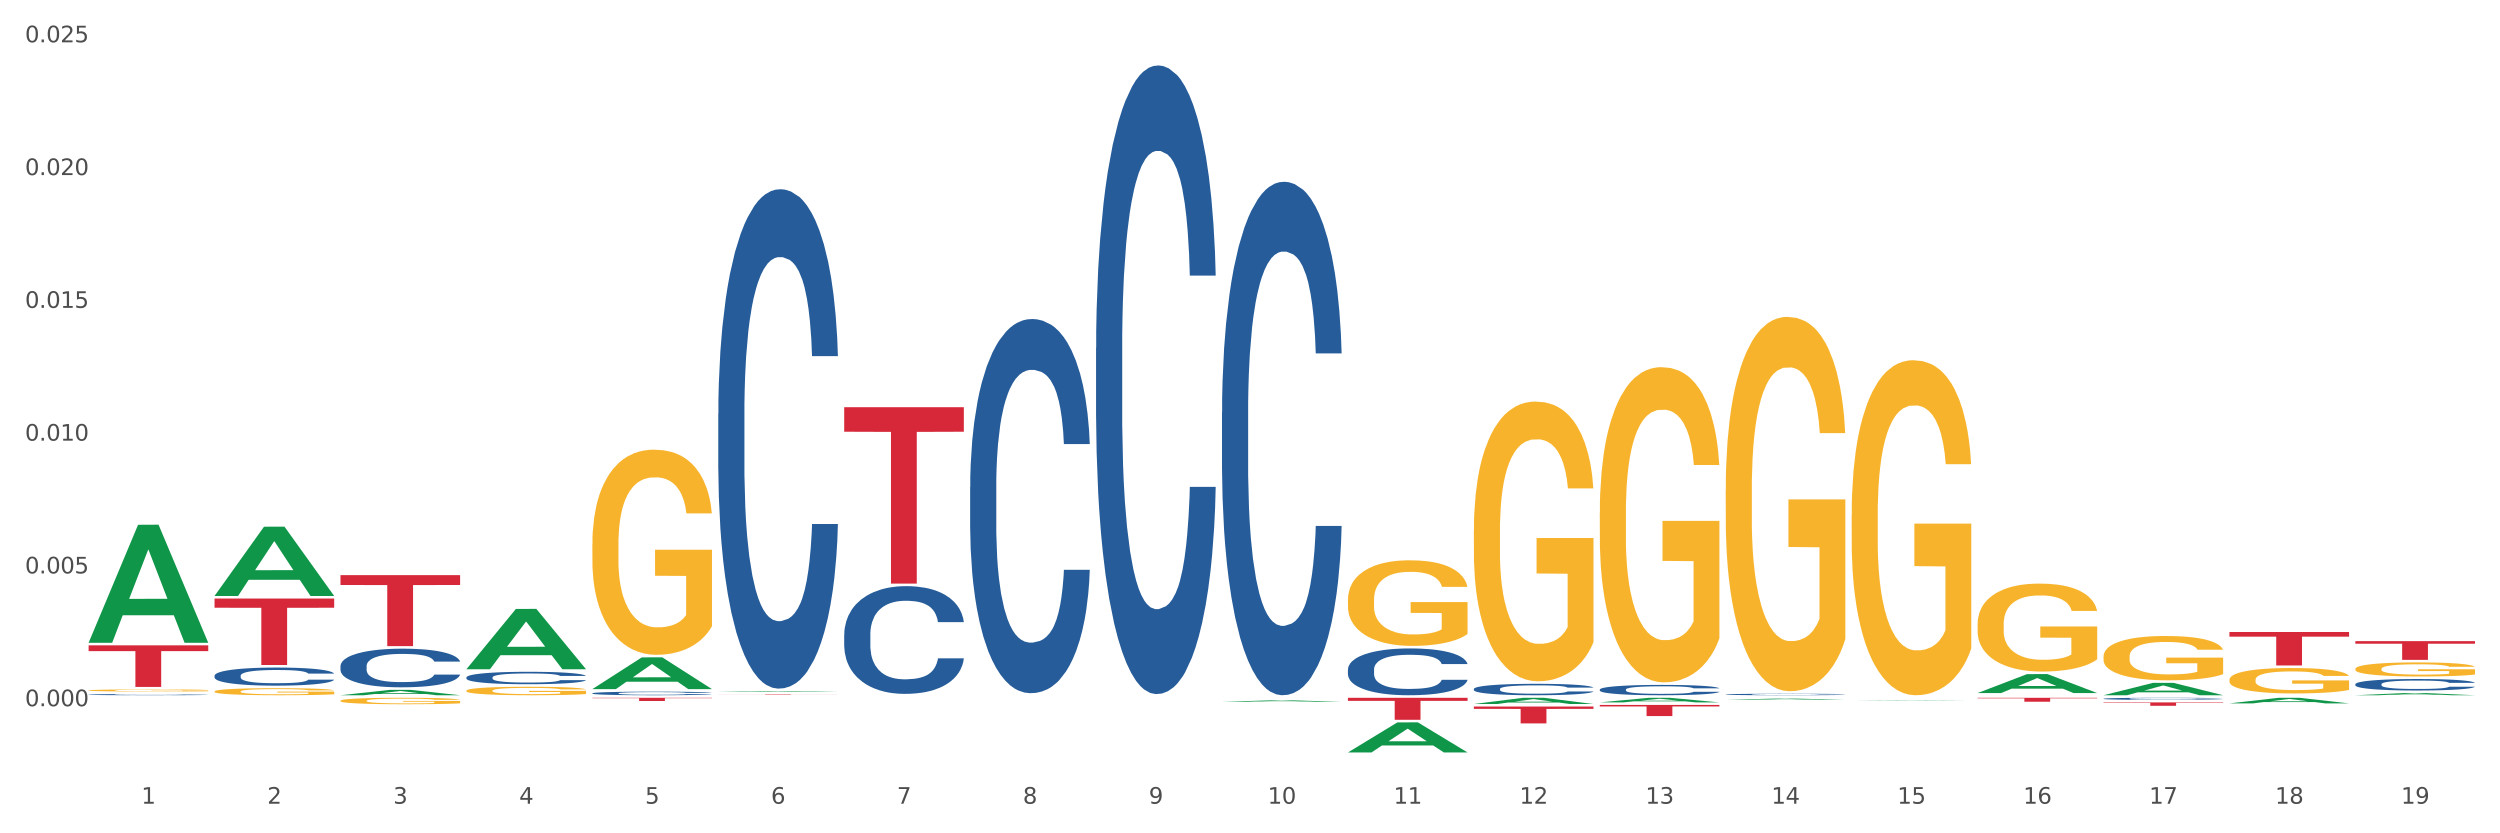 <?xml version="1.0" encoding="utf-8" standalone="no"?>
<!DOCTYPE svg PUBLIC "-//W3C//DTD SVG 1.1//EN"
  "http://www.w3.org/Graphics/SVG/1.1/DTD/svg11.dtd">
<svg xmlns:xlink="http://www.w3.org/1999/xlink" width="1080pt" height="360pt" viewBox="0 0 1080 360" xmlns="http://www.w3.org/2000/svg" version="1.1">
 <rect x="0" y="0" width="1080" height="360" fill="#333333" stroke="none"/>
 <defs>
  <style type="text/css">*{stroke-linejoin: round; stroke-linecap: butt}</style>
 </defs>
 <g id="figure_1">
  <g id="patch_1">
   <path d="M 0 360 
L 1080 360 
L 1080 0 
L 0 0 
z
" style="fill: #ffffff; stroke: #ffffff; stroke-linejoin: miter"/>
  </g>
  <g id="axes_1">
   <g id="matplotlib.axis_1">
    <g id="xtick_1">
     <g id="text_1">
      <!-- 1 -->
      <g style="fill: #4d4d4d" transform="translate(61.07 347.204) scale(0.096 -0.096)">
       <defs>
        <path id="DejaVuSans-31" d="M 794 531 
L 1825 531 
L 1825 4091 
L 703 3866 
L 703 4441 
L 1819 4666 
L 2450 4666 
L 2450 531 
L 3481 531 
L 3481 0 
L 794 0 
L 794 531 
z
" transform="scale(0.016)"/>
       </defs>
       <use xlink:href="#DejaVuSans-31"/>
      </g>
     </g>
    </g>
    <g id="xtick_2">
     <g id="text_2">
      <!-- 2 -->
      <g style="fill: #4d4d4d" transform="translate(115.472 347.204) scale(0.096 -0.096)">
       <defs>
        <path id="DejaVuSans-32" d="M 1228 531 
L 3431 531 
L 3431 0 
L 469 0 
L 469 531 
Q 828 903 1448 1529 
Q 2069 2156 2228 2338 
Q 2531 2678 2651 2914 
Q 2772 3150 2772 3378 
Q 2772 3750 2511 3984 
Q 2250 4219 1831 4219 
Q 1534 4219 1204 4116 
Q 875 4013 500 3803 
L 500 4441 
Q 881 4594 1212 4672 
Q 1544 4750 1819 4750 
Q 2544 4750 2975 4387 
Q 3406 4025 3406 3419 
Q 3406 3131 3298 2873 
Q 3191 2616 2906 2266 
Q 2828 2175 2409 1742 
Q 1991 1309 1228 531 
z
" transform="scale(0.016)"/>
       </defs>
       <use xlink:href="#DejaVuSans-32"/>
      </g>
     </g>
    </g>
    <g id="xtick_3">
     <g id="text_3">
      <!-- 3 -->
      <g style="fill: #4d4d4d" transform="translate(169.874 347.204) scale(0.096 -0.096)">
       <defs>
        <path id="DejaVuSans-33" d="M 2597 2516 
Q 3050 2419 3304 2112 
Q 3559 1806 3559 1356 
Q 3559 666 3084 287 
Q 2609 -91 1734 -91 
Q 1441 -91 1130 -33 
Q 819 25 488 141 
L 488 750 
Q 750 597 1062 519 
Q 1375 441 1716 441 
Q 2309 441 2620 675 
Q 2931 909 2931 1356 
Q 2931 1769 2642 2001 
Q 2353 2234 1838 2234 
L 1294 2234 
L 1294 2753 
L 1863 2753 
Q 2328 2753 2575 2939 
Q 2822 3125 2822 3475 
Q 2822 3834 2567 4026 
Q 2313 4219 1838 4219 
Q 1578 4219 1281 4162 
Q 984 4106 628 3988 
L 628 4550 
Q 988 4650 1302 4700 
Q 1616 4750 1894 4750 
Q 2613 4750 3031 4423 
Q 3450 4097 3450 3541 
Q 3450 3153 3228 2886 
Q 3006 2619 2597 2516 
z
" transform="scale(0.016)"/>
       </defs>
       <use xlink:href="#DejaVuSans-33"/>
      </g>
     </g>
    </g>
    <g id="xtick_4">
     <g id="text_4">
      <!-- 4 -->
      <g style="fill: #4d4d4d" transform="translate(224.276 347.204) scale(0.096 -0.096)">
       <defs>
        <path id="DejaVuSans-34" d="M 2419 4116 
L 825 1625 
L 2419 1625 
L 2419 4116 
z
M 2253 4666 
L 3047 4666 
L 3047 1625 
L 3713 1625 
L 3713 1100 
L 3047 1100 
L 3047 0 
L 2419 0 
L 2419 1100 
L 313 1100 
L 313 1709 
L 2253 4666 
z
" transform="scale(0.016)"/>
       </defs>
       <use xlink:href="#DejaVuSans-34"/>
      </g>
     </g>
    </g>
    <g id="xtick_5">
     <g id="text_5">
      <!-- 5 -->
      <g style="fill: #4d4d4d" transform="translate(278.678 347.204) scale(0.096 -0.096)">
       <defs>
        <path id="DejaVuSans-35" d="M 691 4666 
L 3169 4666 
L 3169 4134 
L 1269 4134 
L 1269 2991 
Q 1406 3038 1543 3061 
Q 1681 3084 1819 3084 
Q 2600 3084 3056 2656 
Q 3513 2228 3513 1497 
Q 3513 744 3044 326 
Q 2575 -91 1722 -91 
Q 1428 -91 1123 -41 
Q 819 9 494 109 
L 494 744 
Q 775 591 1075 516 
Q 1375 441 1709 441 
Q 2250 441 2565 725 
Q 2881 1009 2881 1497 
Q 2881 1984 2565 2268 
Q 2250 2553 1709 2553 
Q 1456 2553 1204 2497 
Q 953 2441 691 2322 
L 691 4666 
z
" transform="scale(0.016)"/>
       </defs>
       <use xlink:href="#DejaVuSans-35"/>
      </g>
     </g>
    </g>
    <g id="xtick_6">
     <g id="text_6">
      <!-- 6 -->
      <g style="fill: #4d4d4d" transform="translate(333.08 347.204) scale(0.096 -0.096)">
       <defs>
        <path id="DejaVuSans-36" d="M 2113 2584 
Q 1688 2584 1439 2293 
Q 1191 2003 1191 1497 
Q 1191 994 1439 701 
Q 1688 409 2113 409 
Q 2538 409 2786 701 
Q 3034 994 3034 1497 
Q 3034 2003 2786 2293 
Q 2538 2584 2113 2584 
z
M 3366 4563 
L 3366 3988 
Q 3128 4100 2886 4159 
Q 2644 4219 2406 4219 
Q 1781 4219 1451 3797 
Q 1122 3375 1075 2522 
Q 1259 2794 1537 2939 
Q 1816 3084 2150 3084 
Q 2853 3084 3261 2657 
Q 3669 2231 3669 1497 
Q 3669 778 3244 343 
Q 2819 -91 2113 -91 
Q 1303 -91 875 529 
Q 447 1150 447 2328 
Q 447 3434 972 4092 
Q 1497 4750 2381 4750 
Q 2619 4750 2861 4703 
Q 3103 4656 3366 4563 
z
" transform="scale(0.016)"/>
       </defs>
       <use xlink:href="#DejaVuSans-36"/>
      </g>
     </g>
    </g>
    <g id="xtick_7">
     <g id="text_7">
      <!-- 7 -->
      <g style="fill: #4d4d4d" transform="translate(387.482 347.204) scale(0.096 -0.096)">
       <defs>
        <path id="DejaVuSans-37" d="M 525 4666 
L 3525 4666 
L 3525 4397 
L 1831 0 
L 1172 0 
L 2766 4134 
L 525 4134 
L 525 4666 
z
" transform="scale(0.016)"/>
       </defs>
       <use xlink:href="#DejaVuSans-37"/>
      </g>
     </g>
    </g>
    <g id="xtick_8">
     <g id="text_8">
      <!-- 8 -->
      <g style="fill: #4d4d4d" transform="translate(441.884 347.204) scale(0.096 -0.096)">
       <defs>
        <path id="DejaVuSans-38" d="M 2034 2216 
Q 1584 2216 1326 1975 
Q 1069 1734 1069 1313 
Q 1069 891 1326 650 
Q 1584 409 2034 409 
Q 2484 409 2743 651 
Q 3003 894 3003 1313 
Q 3003 1734 2745 1975 
Q 2488 2216 2034 2216 
z
M 1403 2484 
Q 997 2584 770 2862 
Q 544 3141 544 3541 
Q 544 4100 942 4425 
Q 1341 4750 2034 4750 
Q 2731 4750 3128 4425 
Q 3525 4100 3525 3541 
Q 3525 3141 3298 2862 
Q 3072 2584 2669 2484 
Q 3125 2378 3379 2068 
Q 3634 1759 3634 1313 
Q 3634 634 3220 271 
Q 2806 -91 2034 -91 
Q 1263 -91 848 271 
Q 434 634 434 1313 
Q 434 1759 690 2068 
Q 947 2378 1403 2484 
z
M 1172 3481 
Q 1172 3119 1398 2916 
Q 1625 2713 2034 2713 
Q 2441 2713 2670 2916 
Q 2900 3119 2900 3481 
Q 2900 3844 2670 4047 
Q 2441 4250 2034 4250 
Q 1625 4250 1398 4047 
Q 1172 3844 1172 3481 
z
" transform="scale(0.016)"/>
       </defs>
       <use xlink:href="#DejaVuSans-38"/>
      </g>
     </g>
    </g>
    <g id="xtick_9">
     <g id="text_9">
      <!-- 9 -->
      <g style="fill: #4d4d4d" transform="translate(496.286 347.204) scale(0.096 -0.096)">
       <defs>
        <path id="DejaVuSans-39" d="M 703 97 
L 703 672 
Q 941 559 1184 500 
Q 1428 441 1663 441 
Q 2288 441 2617 861 
Q 2947 1281 2994 2138 
Q 2813 1869 2534 1725 
Q 2256 1581 1919 1581 
Q 1219 1581 811 2004 
Q 403 2428 403 3163 
Q 403 3881 828 4315 
Q 1253 4750 1959 4750 
Q 2769 4750 3195 4129 
Q 3622 3509 3622 2328 
Q 3622 1225 3098 567 
Q 2575 -91 1691 -91 
Q 1453 -91 1209 -44 
Q 966 3 703 97 
z
M 1959 2075 
Q 2384 2075 2632 2365 
Q 2881 2656 2881 3163 
Q 2881 3666 2632 3958 
Q 2384 4250 1959 4250 
Q 1534 4250 1286 3958 
Q 1038 3666 1038 3163 
Q 1038 2656 1286 2365 
Q 1534 2075 1959 2075 
z
" transform="scale(0.016)"/>
       </defs>
       <use xlink:href="#DejaVuSans-39"/>
      </g>
     </g>
    </g>
    <g id="xtick_10">
     <g id="text_10">
      <!-- 10 -->
      <g style="fill: #4d4d4d" transform="translate(547.634 347.204) scale(0.096 -0.096)">
       <defs>
        <path id="DejaVuSans-30" d="M 2034 4250 
Q 1547 4250 1301 3770 
Q 1056 3291 1056 2328 
Q 1056 1369 1301 889 
Q 1547 409 2034 409 
Q 2525 409 2770 889 
Q 3016 1369 3016 2328 
Q 3016 3291 2770 3770 
Q 2525 4250 2034 4250 
z
M 2034 4750 
Q 2819 4750 3233 4129 
Q 3647 3509 3647 2328 
Q 3647 1150 3233 529 
Q 2819 -91 2034 -91 
Q 1250 -91 836 529 
Q 422 1150 422 2328 
Q 422 3509 836 4129 
Q 1250 4750 2034 4750 
z
" transform="scale(0.016)"/>
       </defs>
       <use xlink:href="#DejaVuSans-31"/>
       <use xlink:href="#DejaVuSans-30" transform="translate(63.623 0)"/>
      </g>
     </g>
    </g>
    <g id="xtick_11">
     <g id="text_11">
      <!-- 11 -->
      <g style="fill: #4d4d4d" transform="translate(602.035 347.204) scale(0.096 -0.096)">
       <use xlink:href="#DejaVuSans-31"/>
       <use xlink:href="#DejaVuSans-31" transform="translate(63.623 0)"/>
      </g>
     </g>
    </g>
    <g id="xtick_12">
     <g id="text_12">
      <!-- 12 -->
      <g style="fill: #4d4d4d" transform="translate(656.437 347.204) scale(0.096 -0.096)">
       <use xlink:href="#DejaVuSans-31"/>
       <use xlink:href="#DejaVuSans-32" transform="translate(63.623 0)"/>
      </g>
     </g>
    </g>
    <g id="xtick_13">
     <g id="text_13">
      <!-- 13 -->
      <g style="fill: #4d4d4d" transform="translate(710.839 347.204) scale(0.096 -0.096)">
       <use xlink:href="#DejaVuSans-31"/>
       <use xlink:href="#DejaVuSans-33" transform="translate(63.623 0)"/>
      </g>
     </g>
    </g>
    <g id="xtick_14">
     <g id="text_14">
      <!-- 14 -->
      <g style="fill: #4d4d4d" transform="translate(765.241 347.204) scale(0.096 -0.096)">
       <use xlink:href="#DejaVuSans-31"/>
       <use xlink:href="#DejaVuSans-34" transform="translate(63.623 0)"/>
      </g>
     </g>
    </g>
    <g id="xtick_15">
     <g id="text_15">
      <!-- 15 -->
      <g style="fill: #4d4d4d" transform="translate(819.643 347.204) scale(0.096 -0.096)">
       <use xlink:href="#DejaVuSans-31"/>
       <use xlink:href="#DejaVuSans-35" transform="translate(63.623 0)"/>
      </g>
     </g>
    </g>
    <g id="xtick_16">
     <g id="text_16">
      <!-- 16 -->
      <g style="fill: #4d4d4d" transform="translate(874.045 347.204) scale(0.096 -0.096)">
       <use xlink:href="#DejaVuSans-31"/>
       <use xlink:href="#DejaVuSans-36" transform="translate(63.623 0)"/>
      </g>
     </g>
    </g>
    <g id="xtick_17">
     <g id="text_17">
      <!-- 17 -->
      <g style="fill: #4d4d4d" transform="translate(928.447 347.204) scale(0.096 -0.096)">
       <use xlink:href="#DejaVuSans-31"/>
       <use xlink:href="#DejaVuSans-37" transform="translate(63.623 0)"/>
      </g>
     </g>
    </g>
    <g id="xtick_18">
     <g id="text_18">
      <!-- 18 -->
      <g style="fill: #4d4d4d" transform="translate(982.849 347.204) scale(0.096 -0.096)">
       <use xlink:href="#DejaVuSans-31"/>
       <use xlink:href="#DejaVuSans-38" transform="translate(63.623 0)"/>
      </g>
     </g>
    </g>
    <g id="xtick_19">
     <g id="text_19">
      <!-- 19 -->
      <g style="fill: #4d4d4d" transform="translate(1037.251 347.204) scale(0.096 -0.096)">
       <use xlink:href="#DejaVuSans-31"/>
       <use xlink:href="#DejaVuSans-39" transform="translate(63.623 0)"/>
      </g>
     </g>
    </g>
    <g id="xtick_20"/>
    <g id="xtick_21"/>
    <g id="xtick_22"/>
    <g id="xtick_23"/>
    <g id="xtick_24"/>
    <g id="xtick_25"/>
    <g id="xtick_26"/>
    <g id="xtick_27"/>
    <g id="xtick_28"/>
    <g id="xtick_29"/>
    <g id="xtick_30"/>
    <g id="xtick_31"/>
    <g id="xtick_32"/>
    <g id="xtick_33"/>
    <g id="xtick_34"/>
    <g id="xtick_35"/>
    <g id="xtick_36"/>
    <g id="xtick_37"/>
   </g>
   <g id="matplotlib.axis_2">
    <g id="ytick_1">
     <g id="text_20">
      <!-- 0.000 -->
      <g style="fill: #4d4d4d" transform="translate(10.8 305.085) scale(0.096 -0.096)">
       <defs>
        <path id="DejaVuSans-2e" d="M 684 794 
L 1344 794 
L 1344 0 
L 684 0 
L 684 794 
z
" transform="scale(0.016)"/>
       </defs>
       <use xlink:href="#DejaVuSans-30"/>
       <use xlink:href="#DejaVuSans-2e" transform="translate(63.623 0)"/>
       <use xlink:href="#DejaVuSans-30" transform="translate(95.41 0)"/>
       <use xlink:href="#DejaVuSans-30" transform="translate(159.033 0)"/>
       <use xlink:href="#DejaVuSans-30" transform="translate(222.656 0)"/>
      </g>
     </g>
    </g>
    <g id="ytick_2">
     <g id="text_21">
      <!-- 0.005 -->
      <g style="fill: #4d4d4d" transform="translate(10.8 247.723) scale(0.096 -0.096)">
       <use xlink:href="#DejaVuSans-30"/>
       <use xlink:href="#DejaVuSans-2e" transform="translate(63.623 0)"/>
       <use xlink:href="#DejaVuSans-30" transform="translate(95.41 0)"/>
       <use xlink:href="#DejaVuSans-30" transform="translate(159.033 0)"/>
       <use xlink:href="#DejaVuSans-35" transform="translate(222.656 0)"/>
      </g>
     </g>
    </g>
    <g id="ytick_3">
     <g id="text_22">
      <!-- 0.010 -->
      <g style="fill: #4d4d4d" transform="translate(10.8 190.361) scale(0.096 -0.096)">
       <use xlink:href="#DejaVuSans-30"/>
       <use xlink:href="#DejaVuSans-2e" transform="translate(63.623 0)"/>
       <use xlink:href="#DejaVuSans-30" transform="translate(95.41 0)"/>
       <use xlink:href="#DejaVuSans-31" transform="translate(159.033 0)"/>
       <use xlink:href="#DejaVuSans-30" transform="translate(222.656 0)"/>
      </g>
     </g>
    </g>
    <g id="ytick_4">
     <g id="text_23">
      <!-- 0.015 -->
      <g style="fill: #4d4d4d" transform="translate(10.8 132.999) scale(0.096 -0.096)">
       <use xlink:href="#DejaVuSans-30"/>
       <use xlink:href="#DejaVuSans-2e" transform="translate(63.623 0)"/>
       <use xlink:href="#DejaVuSans-30" transform="translate(95.41 0)"/>
       <use xlink:href="#DejaVuSans-31" transform="translate(159.033 0)"/>
       <use xlink:href="#DejaVuSans-35" transform="translate(222.656 0)"/>
      </g>
     </g>
    </g>
    <g id="ytick_5">
     <g id="text_24">
      <!-- 0.020 -->
      <g style="fill: #4d4d4d" transform="translate(10.8 75.637) scale(0.096 -0.096)">
       <use xlink:href="#DejaVuSans-30"/>
       <use xlink:href="#DejaVuSans-2e" transform="translate(63.623 0)"/>
       <use xlink:href="#DejaVuSans-30" transform="translate(95.41 0)"/>
       <use xlink:href="#DejaVuSans-32" transform="translate(159.033 0)"/>
       <use xlink:href="#DejaVuSans-30" transform="translate(222.656 0)"/>
      </g>
     </g>
    </g>
    <g id="ytick_6">
     <g id="text_25">
      <!-- 0.025 -->
      <g style="fill: #4d4d4d" transform="translate(10.8 18.275) scale(0.096 -0.096)">
       <use xlink:href="#DejaVuSans-30"/>
       <use xlink:href="#DejaVuSans-2e" transform="translate(63.623 0)"/>
       <use xlink:href="#DejaVuSans-30" transform="translate(95.41 0)"/>
       <use xlink:href="#DejaVuSans-32" transform="translate(159.033 0)"/>
       <use xlink:href="#DejaVuSans-35" transform="translate(222.656 0)"/>
      </g>
     </g>
    </g>
    <g id="ytick_7"/>
    <g id="ytick_8"/>
    <g id="ytick_9"/>
    <g id="ytick_10"/>
    <g id="ytick_11"/>
    <g id="ytick_12"/>
   </g>
   <g id="PolyCollection_1">
    <path d="M 38.283 277.595 
L 38.336 277.547 
L 59.648 226.708 
L 68.493 226.66 
L 89.965 277.691 
L 79.735 277.691 
L 75.1 265.808 
L 53.095 265.808 
L 52.935 265.999 
L 48.46 277.691 
L 38.283 277.691 
L 38.283 277.595 
L 55.865 258.716 
L 72.329 258.668 
L 64.177 237.537 
L 64.071 237.441 
L 63.964 237.585 
L 55.812 258.668 
L 55.865 258.716 
L 38.283 277.595 
z
" clip-path="url(#peead023379)" style="fill: #109648"/>
    <path d="M 364.695 175.917 
L 416.377 175.917 
L 416.377 186.507 
L 396.047 186.578 
L 396.047 252.12 
L 384.902 252.12 
L 384.902 186.578 
L 364.695 186.507 
L 364.695 175.989 
L 364.695 175.917 
z
" clip-path="url(#peead023379)" style="fill: #d62839"/>
    <path d="M 527.901 301.438 
L 579.582 301.438 
L 579.582 301.439 
L 559.253 301.439 
L 559.253 301.445 
L 548.108 301.445 
L 548.108 301.439 
L 527.901 301.439 
L 527.901 301.438 
L 527.901 301.438 
z
" clip-path="url(#peead023379)" style="fill: #d62839"/>
    <path d="M 582.303 301.438 
L 633.984 301.438 
L 633.984 302.762 
L 613.655 302.771 
L 613.655 310.965 
L 602.51 310.965 
L 602.51 302.771 
L 582.303 302.762 
L 582.303 301.447 
L 582.303 301.438 
z
" clip-path="url(#peead023379)" style="fill: #d62839"/>
    <path d="M 636.704 305.226 
L 688.386 305.226 
L 688.386 306.24 
L 668.057 306.246 
L 668.057 312.519 
L 656.912 312.519 
L 656.912 306.246 
L 636.704 306.24 
L 636.704 305.233 
L 636.704 305.226 
z
" clip-path="url(#peead023379)" style="fill: #d62839"/>
    <path d="M 691.106 304.527 
L 742.788 304.527 
L 742.788 305.197 
L 722.458 305.201 
L 722.458 309.344 
L 711.314 309.344 
L 711.314 305.201 
L 691.106 305.197 
L 691.106 304.532 
L 691.106 304.527 
z
" clip-path="url(#peead023379)" style="fill: #d62839"/>
    <path d="M 854.312 301.438 
L 905.994 301.438 
L 905.994 301.677 
L 885.664 301.679 
L 885.664 303.161 
L 874.52 303.161 
L 874.52 301.679 
L 854.312 301.677 
L 854.312 301.439 
L 854.312 301.438 
z
" clip-path="url(#peead023379)" style="fill: #d62839"/>
    <path d="M 908.714 303.442 
L 960.396 303.442 
L 960.396 303.646 
L 940.066 303.648 
L 940.066 304.913 
L 928.922 304.913 
L 928.922 303.648 
L 908.714 303.646 
L 908.714 303.444 
L 908.714 303.442 
z
" clip-path="url(#peead023379)" style="fill: #d62839"/>
    <path d="M 1017.518 276.966 
L 1069.2 276.966 
L 1069.2 278.093 
L 1048.87 278.1 
L 1048.87 285.071 
L 1037.726 285.071 
L 1037.726 278.1 
L 1017.518 278.093 
L 1017.518 276.974 
L 1017.518 276.966 
z
" clip-path="url(#peead023379)" style="fill: #d62839"/>
    <path d="M 310.293 300.03 
L 361.975 300.03 
L 361.975 300.054 
L 341.645 300.055 
L 341.645 300.209 
L 330.5 300.209 
L 330.5 300.055 
L 310.293 300.054 
L 310.293 300.03 
L 310.293 300.03 
z
" clip-path="url(#peead023379)" style="fill: #d62839"/>
    <path d="M 963.116 293.661 
L 963.177 293.651 
L 963.177 293.29 
L 963.299 292.979 
L 963.909 292.226 
L 964.825 291.604 
L 965.496 291.273 
L 966.167 291.002 
L 966.96 290.731 
L 967.937 290.451 
L 969.706 290.039 
L 970.804 289.828 
L 972.147 289.608 
L 974.587 289.287 
L 976.357 289.106 
L 978.188 288.956 
L 981.177 288.775 
L 983.13 288.695 
L 985.205 288.635 
L 987.706 288.594 
L 989.598 288.584 
L 993.747 288.614 
L 997.286 288.705 
L 998.995 288.775 
L 1001.191 288.895 
L 1002.35 288.976 
L 1004.242 289.136 
L 1006.195 289.347 
L 1007.537 289.527 
L 1009.551 289.869 
L 1011.076 290.21 
L 1012.479 290.631 
L 1013.212 290.922 
L 1013.761 291.193 
L 1014.249 291.504 
L 1014.737 291.996 
L 1003.754 291.996 
L 1003.327 291.644 
L 1002.656 291.313 
L 1001.679 290.992 
L 1000.825 290.792 
L 999.361 290.541 
L 998.018 290.38 
L 996.615 290.26 
L 994.906 290.16 
L 993.564 290.109 
L 991.672 290.069 
L 987.95 290.079 
L 985.449 290.16 
L 983.74 290.26 
L 982.642 290.35 
L 981.666 290.451 
L 980.567 290.591 
L 979.286 290.802 
L 978.371 290.992 
L 977.455 291.233 
L 976.723 291.474 
L 976.052 291.755 
L 975.503 292.056 
L 975.076 292.367 
L 974.71 292.748 
L 974.404 293.38 
L 974.404 294.755 
L 974.526 295.066 
L 974.832 295.477 
L 975.198 295.788 
L 975.808 296.159 
L 976.357 296.41 
L 977.394 296.771 
L 978.554 297.072 
L 979.469 297.263 
L 980.384 297.423 
L 981.971 297.644 
L 983.74 297.825 
L 985.266 297.935 
L 987.34 298.035 
L 988.744 298.075 
L 989.964 298.096 
L 992.954 298.096 
L 995.089 298.065 
L 997.469 297.995 
L 999.3 297.905 
L 1000.825 297.795 
L 1002.534 297.614 
L 1003.632 297.443 
L 1003.632 295.347 
L 990.208 295.337 
L 990.208 293.942 
L 1014.798 293.942 
L 1014.798 298.035 
L 1013.761 298.246 
L 1012.601 298.437 
L 1011.381 298.607 
L 1009.551 298.818 
L 1007.354 299.019 
L 1005.401 299.159 
L 1003.327 299.279 
L 1000.886 299.39 
L 997.713 299.49 
L 995.761 299.53 
L 993.32 299.56 
L 990.452 299.57 
L 987.95 299.55 
L 985.51 299.5 
L 982.947 299.41 
L 980.445 299.279 
L 978.554 299.149 
L 976.662 298.988 
L 974.649 298.778 
L 973.062 298.577 
L 971.842 298.397 
L 970.499 298.166 
L 969.035 297.865 
L 967.937 297.594 
L 966.96 297.313 
L 965.923 296.952 
L 965.191 296.641 
L 964.459 296.25 
L 964.031 295.959 
L 963.543 295.507 
L 963.177 294.875 
L 963.116 293.661 
z
" clip-path="url(#peead023379)" style="fill: #f7b32b"/>
    <path d="M 854.312 269.674 
L 854.373 269.64 
L 854.373 268.391 
L 854.495 267.315 
L 855.106 264.712 
L 856.021 262.561 
L 856.692 261.415 
L 857.363 260.478 
L 858.156 259.541 
L 859.133 258.57 
L 860.902 257.147 
L 862 256.418 
L 863.343 255.655 
L 865.784 254.544 
L 867.553 253.92 
L 869.384 253.399 
L 872.373 252.774 
L 874.326 252.497 
L 876.401 252.289 
L 878.902 252.15 
L 880.794 252.115 
L 884.943 252.219 
L 888.482 252.532 
L 890.191 252.774 
L 892.387 253.191 
L 893.547 253.469 
L 895.438 254.024 
L 897.391 254.753 
L 898.733 255.377 
L 900.747 256.557 
L 902.272 257.737 
L 903.675 259.194 
L 904.408 260.201 
L 904.957 261.138 
L 905.445 262.214 
L 905.933 263.914 
L 894.95 263.914 
L 894.523 262.699 
L 893.852 261.554 
L 892.875 260.444 
L 892.021 259.75 
L 890.557 258.882 
L 889.214 258.327 
L 887.811 257.91 
L 886.102 257.563 
L 884.76 257.39 
L 882.868 257.251 
L 879.146 257.286 
L 876.645 257.563 
L 874.936 257.91 
L 873.838 258.223 
L 872.862 258.57 
L 871.763 259.056 
L 870.482 259.784 
L 869.567 260.444 
L 868.651 261.277 
L 867.919 262.109 
L 867.248 263.081 
L 866.699 264.122 
L 866.272 265.198 
L 865.906 266.517 
L 865.601 268.703 
L 865.601 273.457 
L 865.723 274.533 
L 866.028 275.956 
L 866.394 277.031 
L 867.004 278.315 
L 867.553 279.183 
L 868.59 280.432 
L 869.75 281.473 
L 870.665 282.133 
L 871.58 282.688 
L 873.167 283.451 
L 874.936 284.076 
L 876.462 284.458 
L 878.536 284.805 
L 879.94 284.943 
L 881.16 285.013 
L 884.15 285.013 
L 886.285 284.909 
L 888.665 284.666 
L 890.496 284.354 
L 892.021 283.972 
L 893.73 283.347 
L 894.828 282.757 
L 894.828 275.504 
L 881.404 275.47 
L 881.404 270.646 
L 905.994 270.646 
L 905.994 284.805 
L 904.957 285.533 
L 903.798 286.193 
L 902.577 286.783 
L 900.747 287.511 
L 898.55 288.205 
L 896.597 288.691 
L 894.523 289.108 
L 892.082 289.489 
L 888.909 289.836 
L 886.957 289.975 
L 884.516 290.079 
L 881.648 290.114 
L 879.146 290.045 
L 876.706 289.871 
L 874.143 289.559 
L 871.641 289.108 
L 869.75 288.657 
L 867.858 288.101 
L 865.845 287.373 
L 864.258 286.679 
L 863.038 286.054 
L 861.695 285.256 
L 860.231 284.215 
L 859.133 283.278 
L 858.156 282.306 
L 857.119 281.057 
L 856.387 279.981 
L 855.655 278.628 
L 855.228 277.621 
L 854.739 276.06 
L 854.373 273.873 
L 854.312 269.674 
z
" clip-path="url(#peead023379)" style="fill: #f7b32b"/>
    <path d="M 799.91 222.49 
L 799.971 222.358 
L 799.971 217.599 
L 800.093 213.502 
L 800.704 203.588 
L 801.619 195.393 
L 802.29 191.031 
L 802.961 187.462 
L 803.754 183.893 
L 804.731 180.192 
L 806.5 174.773 
L 807.599 171.997 
L 808.941 169.089 
L 811.382 164.859 
L 813.151 162.48 
L 814.982 160.497 
L 817.972 158.118 
L 819.924 157.06 
L 821.999 156.267 
L 824.5 155.738 
L 826.392 155.606 
L 830.541 156.003 
L 834.08 157.192 
L 835.789 158.118 
L 837.985 159.704 
L 839.145 160.761 
L 841.036 162.876 
L 842.989 165.652 
L 844.331 168.031 
L 846.345 172.526 
L 847.87 177.02 
L 849.274 182.571 
L 850.006 186.405 
L 850.555 189.973 
L 851.043 194.071 
L 851.531 200.548 
L 840.548 200.548 
L 840.121 195.922 
L 839.45 191.56 
L 838.473 187.33 
L 837.619 184.686 
L 836.155 181.382 
L 834.812 179.267 
L 833.409 177.681 
L 831.7 176.359 
L 830.358 175.698 
L 828.467 175.169 
L 824.744 175.301 
L 822.243 176.359 
L 820.534 177.681 
L 819.436 178.87 
L 818.46 180.192 
L 817.361 182.043 
L 816.08 184.818 
L 815.165 187.33 
L 814.249 190.502 
L 813.517 193.675 
L 812.846 197.376 
L 812.297 201.341 
L 811.87 205.439 
L 811.504 210.462 
L 811.199 218.789 
L 811.199 236.898 
L 811.321 240.996 
L 811.626 246.415 
L 811.992 250.513 
L 812.602 255.403 
L 813.151 258.708 
L 814.188 263.466 
L 815.348 267.432 
L 816.263 269.943 
L 817.178 272.058 
L 818.765 274.966 
L 820.534 277.346 
L 822.06 278.8 
L 824.134 280.121 
L 825.538 280.65 
L 826.758 280.914 
L 829.748 280.914 
L 831.884 280.518 
L 834.263 279.593 
L 836.094 278.403 
L 837.619 276.949 
L 839.328 274.57 
L 840.426 272.323 
L 840.426 244.697 
L 827.002 244.565 
L 827.002 226.191 
L 851.592 226.191 
L 851.592 280.121 
L 850.555 282.897 
L 849.396 285.409 
L 848.175 287.656 
L 846.345 290.432 
L 844.148 293.075 
L 842.195 294.926 
L 840.121 296.512 
L 837.68 297.966 
L 834.507 299.288 
L 832.555 299.816 
L 830.114 300.213 
L 827.246 300.345 
L 824.744 300.081 
L 822.304 299.42 
L 819.741 298.23 
L 817.239 296.512 
L 815.348 294.794 
L 813.456 292.679 
L 811.443 289.903 
L 809.856 287.259 
L 808.636 284.88 
L 807.293 281.84 
L 805.829 277.874 
L 804.731 274.305 
L 803.754 270.604 
L 802.717 265.846 
L 801.985 261.748 
L 801.253 256.593 
L 800.826 252.76 
L 800.337 246.812 
L 799.971 238.484 
L 799.91 222.49 
z
" clip-path="url(#peead023379)" style="fill: #f7b32b"/>
    <path d="M 745.508 211.619 
L 745.569 211.471 
L 745.569 206.154 
L 745.691 201.575 
L 746.302 190.498 
L 747.217 181.341 
L 747.888 176.467 
L 748.559 172.479 
L 749.352 168.491 
L 750.329 164.356 
L 752.098 158.3 
L 753.197 155.199 
L 754.539 151.949 
L 756.98 147.223 
L 758.749 144.564 
L 760.58 142.349 
L 763.57 139.69 
L 765.522 138.509 
L 767.597 137.623 
L 770.098 137.032 
L 771.99 136.884 
L 776.139 137.327 
L 779.678 138.657 
L 781.387 139.69 
L 783.583 141.463 
L 784.743 142.644 
L 786.634 145.008 
L 788.587 148.109 
L 789.929 150.768 
L 791.943 155.789 
L 793.468 160.811 
L 794.872 167.014 
L 795.604 171.298 
L 796.153 175.285 
L 796.641 179.864 
L 797.129 187.101 
L 786.146 187.101 
L 785.719 181.932 
L 785.048 177.058 
L 784.071 172.331 
L 783.217 169.378 
L 781.753 165.685 
L 780.41 163.322 
L 779.007 161.55 
L 777.299 160.073 
L 775.956 159.334 
L 774.065 158.743 
L 770.343 158.891 
L 767.841 160.073 
L 766.132 161.55 
L 765.034 162.879 
L 764.058 164.356 
L 762.959 166.424 
L 761.678 169.525 
L 760.763 172.331 
L 759.848 175.876 
L 759.115 179.421 
L 758.444 183.556 
L 757.895 187.987 
L 757.468 192.566 
L 757.102 198.178 
L 756.797 207.483 
L 756.797 227.718 
L 756.919 232.296 
L 757.224 238.352 
L 757.59 242.931 
L 758.2 248.395 
L 758.749 252.088 
L 759.786 257.405 
L 760.946 261.836 
L 761.861 264.642 
L 762.776 267.005 
L 764.363 270.254 
L 766.132 272.913 
L 767.658 274.538 
L 769.732 276.015 
L 771.136 276.605 
L 772.356 276.901 
L 775.346 276.901 
L 777.482 276.458 
L 779.861 275.424 
L 781.692 274.095 
L 783.217 272.47 
L 784.926 269.811 
L 786.024 267.301 
L 786.024 236.432 
L 772.6 236.284 
L 772.6 215.754 
L 797.19 215.754 
L 797.19 276.015 
L 796.153 279.116 
L 794.994 281.923 
L 793.773 284.433 
L 791.943 287.535 
L 789.746 290.489 
L 787.794 292.557 
L 785.719 294.329 
L 783.278 295.954 
L 780.105 297.431 
L 778.153 298.021 
L 775.712 298.465 
L 772.844 298.612 
L 770.343 298.317 
L 767.902 297.578 
L 765.339 296.249 
L 762.837 294.329 
L 760.946 292.409 
L 759.054 290.046 
L 757.041 286.944 
L 755.454 283.99 
L 754.234 281.332 
L 752.892 277.935 
L 751.427 273.504 
L 750.329 269.516 
L 749.352 265.38 
L 748.315 260.063 
L 747.583 255.485 
L 746.851 249.725 
L 746.424 245.441 
L 745.936 238.795 
L 745.569 229.49 
L 745.508 211.619 
z
" clip-path="url(#peead023379)" style="fill: #f7b32b"/>
    <path d="M 691.106 221.535 
L 691.167 221.41 
L 691.167 216.933 
L 691.289 213.078 
L 691.9 203.751 
L 692.815 196.041 
L 693.486 191.937 
L 694.157 188.579 
L 694.951 185.221 
L 695.927 181.739 
L 697.696 176.64 
L 698.795 174.029 
L 700.137 171.293 
L 702.578 167.313 
L 704.347 165.075 
L 706.178 163.209 
L 709.168 160.971 
L 711.12 159.976 
L 713.195 159.23 
L 715.696 158.732 
L 717.588 158.608 
L 721.737 158.981 
L 725.276 160.1 
L 726.985 160.971 
L 729.181 162.463 
L 730.341 163.458 
L 732.232 165.448 
L 734.185 168.059 
L 735.527 170.298 
L 737.541 174.526 
L 739.066 178.754 
L 740.47 183.978 
L 741.202 187.584 
L 741.751 190.942 
L 742.239 194.797 
L 742.727 200.891 
L 731.744 200.891 
L 731.317 196.538 
L 730.646 192.434 
L 729.67 188.455 
L 728.815 185.967 
L 727.351 182.858 
L 726.008 180.869 
L 724.605 179.376 
L 722.897 178.133 
L 721.554 177.511 
L 719.663 177.013 
L 715.941 177.138 
L 713.439 178.133 
L 711.73 179.376 
L 710.632 180.495 
L 709.656 181.739 
L 708.557 183.48 
L 707.276 186.092 
L 706.361 188.455 
L 705.446 191.439 
L 704.713 194.424 
L 704.042 197.906 
L 703.493 201.637 
L 703.066 205.492 
L 702.7 210.218 
L 702.395 218.052 
L 702.395 235.09 
L 702.517 238.945 
L 702.822 244.044 
L 703.188 247.899 
L 703.798 252.5 
L 704.347 255.609 
L 705.385 260.086 
L 706.544 263.817 
L 707.459 266.18 
L 708.374 268.17 
L 709.961 270.906 
L 711.73 273.144 
L 713.256 274.512 
L 715.33 275.756 
L 716.734 276.253 
L 717.954 276.502 
L 720.944 276.502 
L 723.08 276.129 
L 725.459 275.258 
L 727.29 274.139 
L 728.815 272.771 
L 730.524 270.533 
L 731.622 268.419 
L 731.622 242.427 
L 718.198 242.303 
L 718.198 225.017 
L 742.788 225.017 
L 742.788 275.756 
L 741.751 278.367 
L 740.592 280.73 
L 739.371 282.844 
L 737.541 285.456 
L 735.344 287.943 
L 733.392 289.684 
L 731.317 291.177 
L 728.876 292.545 
L 725.703 293.788 
L 723.751 294.286 
L 721.31 294.659 
L 718.442 294.783 
L 715.941 294.534 
L 713.5 293.913 
L 710.937 292.793 
L 708.435 291.177 
L 706.544 289.56 
L 704.652 287.57 
L 702.639 284.959 
L 701.052 282.471 
L 699.832 280.233 
L 698.49 277.373 
L 697.025 273.642 
L 695.927 270.284 
L 694.951 266.802 
L 693.913 262.325 
L 693.181 258.47 
L 692.449 253.62 
L 692.022 250.013 
L 691.534 244.417 
L 691.167 236.582 
L 691.106 221.535 
z
" clip-path="url(#peead023379)" style="fill: #f7b32b"/>
    <path d="M 636.704 229.312 
L 636.765 229.202 
L 636.765 225.229 
L 636.888 221.808 
L 637.498 213.531 
L 638.413 206.688 
L 639.084 203.047 
L 639.755 200.067 
L 640.549 197.087 
L 641.525 193.997 
L 643.294 189.472 
L 644.393 187.155 
L 645.735 184.727 
L 648.176 181.195 
L 649.945 179.209 
L 651.776 177.553 
L 654.766 175.567 
L 656.718 174.684 
L 658.793 174.022 
L 661.295 173.581 
L 663.186 173.47 
L 667.335 173.801 
L 670.874 174.794 
L 672.583 175.567 
L 674.779 176.891 
L 675.939 177.774 
L 677.83 179.54 
L 679.783 181.858 
L 681.125 183.844 
L 683.139 187.596 
L 684.664 191.348 
L 686.068 195.984 
L 686.8 199.184 
L 687.349 202.164 
L 687.837 205.585 
L 688.325 210.992 
L 677.342 210.992 
L 676.915 207.13 
L 676.244 203.488 
L 675.268 199.956 
L 674.413 197.749 
L 672.949 194.99 
L 671.607 193.225 
L 670.203 191.9 
L 668.495 190.797 
L 667.152 190.245 
L 665.261 189.803 
L 661.539 189.914 
L 659.037 190.797 
L 657.328 191.9 
L 656.23 192.893 
L 655.254 193.997 
L 654.155 195.542 
L 652.874 197.86 
L 651.959 199.956 
L 651.044 202.605 
L 650.311 205.254 
L 649.64 208.344 
L 649.091 211.655 
L 648.664 215.076 
L 648.298 219.269 
L 647.993 226.222 
L 647.993 241.341 
L 648.115 244.763 
L 648.42 249.287 
L 648.786 252.708 
L 649.396 256.792 
L 649.945 259.551 
L 650.983 263.524 
L 652.142 266.834 
L 653.057 268.931 
L 653.972 270.697 
L 655.559 273.125 
L 657.328 275.111 
L 658.854 276.325 
L 660.928 277.429 
L 662.332 277.87 
L 663.552 278.091 
L 666.542 278.091 
L 668.678 277.76 
L 671.057 276.988 
L 672.888 275.994 
L 674.413 274.78 
L 676.122 272.794 
L 677.22 270.918 
L 677.22 247.853 
L 663.796 247.742 
L 663.796 232.402 
L 688.386 232.402 
L 688.386 277.429 
L 687.349 279.747 
L 686.19 281.843 
L 684.969 283.72 
L 683.139 286.037 
L 680.942 288.244 
L 678.99 289.789 
L 676.915 291.114 
L 674.474 292.328 
L 671.301 293.431 
L 669.349 293.873 
L 666.908 294.204 
L 664.04 294.314 
L 661.539 294.093 
L 659.098 293.542 
L 656.535 292.548 
L 654.033 291.114 
L 652.142 289.679 
L 650.25 287.913 
L 648.237 285.596 
L 646.65 283.388 
L 645.43 281.402 
L 644.088 278.864 
L 642.623 275.553 
L 641.525 272.573 
L 640.549 269.483 
L 639.511 265.51 
L 638.779 262.089 
L 638.047 257.785 
L 637.62 254.585 
L 637.132 249.618 
L 636.765 242.666 
L 636.704 229.312 
z
" clip-path="url(#peead023379)" style="fill: #f7b32b"/>
    <path d="M 582.303 259.138 
L 582.364 259.104 
L 582.364 257.889 
L 582.486 256.842 
L 583.096 254.309 
L 584.011 252.215 
L 584.682 251.101 
L 585.353 250.189 
L 586.147 249.277 
L 587.123 248.332 
L 588.892 246.947 
L 589.991 246.238 
L 591.333 245.495 
L 593.774 244.414 
L 595.543 243.806 
L 597.374 243.3 
L 600.364 242.692 
L 602.316 242.422 
L 604.391 242.219 
L 606.893 242.084 
L 608.784 242.05 
L 612.933 242.152 
L 616.472 242.455 
L 618.181 242.692 
L 620.377 243.097 
L 621.537 243.367 
L 623.428 243.908 
L 625.381 244.617 
L 626.723 245.225 
L 628.737 246.373 
L 630.262 247.521 
L 631.666 248.939 
L 632.398 249.919 
L 632.947 250.831 
L 633.435 251.878 
L 633.923 253.532 
L 622.94 253.532 
L 622.513 252.35 
L 621.842 251.236 
L 620.866 250.155 
L 620.011 249.48 
L 618.547 248.636 
L 617.205 248.095 
L 615.801 247.69 
L 614.093 247.352 
L 612.75 247.183 
L 610.859 247.048 
L 607.137 247.082 
L 604.635 247.352 
L 602.926 247.69 
L 601.828 247.994 
L 600.852 248.332 
L 599.754 248.804 
L 598.472 249.514 
L 597.557 250.155 
L 596.642 250.966 
L 595.909 251.776 
L 595.238 252.722 
L 594.689 253.735 
L 594.262 254.782 
L 593.896 256.065 
L 593.591 258.193 
L 593.591 262.819 
L 593.713 263.866 
L 594.018 265.251 
L 594.384 266.298 
L 594.994 267.547 
L 595.543 268.391 
L 596.581 269.607 
L 597.74 270.62 
L 598.655 271.262 
L 599.57 271.802 
L 601.157 272.545 
L 602.926 273.153 
L 604.452 273.525 
L 606.526 273.862 
L 607.93 273.997 
L 609.15 274.065 
L 612.14 274.065 
L 614.276 273.964 
L 616.655 273.727 
L 618.486 273.423 
L 620.011 273.052 
L 621.72 272.444 
L 622.818 271.87 
L 622.818 264.812 
L 609.394 264.778 
L 609.394 260.084 
L 633.984 260.084 
L 633.984 273.862 
L 632.947 274.572 
L 631.788 275.213 
L 630.567 275.787 
L 628.737 276.496 
L 626.54 277.172 
L 624.588 277.645 
L 622.513 278.05 
L 620.072 278.421 
L 616.899 278.759 
L 614.947 278.894 
L 612.506 278.996 
L 609.638 279.029 
L 607.137 278.962 
L 604.696 278.793 
L 602.133 278.489 
L 599.632 278.05 
L 597.74 277.611 
L 595.848 277.071 
L 593.835 276.361 
L 592.248 275.686 
L 591.028 275.078 
L 589.686 274.301 
L 588.221 273.288 
L 587.123 272.376 
L 586.147 271.431 
L 585.109 270.215 
L 584.377 269.168 
L 583.645 267.851 
L 583.218 266.872 
L 582.73 265.352 
L 582.364 263.225 
L 582.303 259.138 
z
" clip-path="url(#peead023379)" style="fill: #f7b32b"/>
    <path d="M 255.891 235.21 
L 255.952 235.129 
L 255.952 232.215 
L 256.074 229.706 
L 256.684 223.636 
L 257.599 218.618 
L 258.27 215.947 
L 258.942 213.762 
L 259.735 211.577 
L 260.711 209.311 
L 262.481 205.992 
L 263.579 204.293 
L 264.921 202.512 
L 267.362 199.922 
L 269.132 198.465 
L 270.962 197.251 
L 273.952 195.794 
L 275.905 195.147 
L 277.979 194.661 
L 280.481 194.338 
L 282.372 194.257 
L 286.522 194.499 
L 290.061 195.228 
L 291.769 195.794 
L 293.966 196.766 
L 295.125 197.413 
L 297.017 198.708 
L 298.969 200.408 
L 300.312 201.865 
L 302.325 204.616 
L 303.851 207.368 
L 305.254 210.767 
L 305.986 213.115 
L 306.535 215.3 
L 307.024 217.809 
L 307.512 221.775 
L 296.528 221.775 
L 296.101 218.942 
L 295.43 216.271 
L 294.454 213.681 
L 293.6 212.062 
L 292.135 210.039 
L 290.793 208.744 
L 289.389 207.773 
L 287.681 206.964 
L 286.339 206.559 
L 284.447 206.235 
L 280.725 206.316 
L 278.223 206.964 
L 276.515 207.773 
L 275.416 208.501 
L 274.44 209.311 
L 273.342 210.444 
L 272.06 212.143 
L 271.145 213.681 
L 270.23 215.624 
L 269.498 217.566 
L 268.827 219.832 
L 268.277 222.26 
L 267.85 224.769 
L 267.484 227.845 
L 267.179 232.944 
L 267.179 244.032 
L 267.301 246.541 
L 267.606 249.859 
L 267.972 252.368 
L 268.582 255.363 
L 269.132 257.386 
L 270.169 260.3 
L 271.328 262.728 
L 272.244 264.266 
L 273.159 265.561 
L 274.745 267.341 
L 276.515 268.798 
L 278.04 269.688 
L 280.115 270.498 
L 281.518 270.821 
L 282.739 270.983 
L 285.728 270.983 
L 287.864 270.74 
L 290.244 270.174 
L 292.074 269.445 
L 293.6 268.555 
L 295.308 267.098 
L 296.406 265.722 
L 296.406 248.807 
L 282.983 248.726 
L 282.983 237.476 
L 307.573 237.476 
L 307.573 270.498 
L 306.535 272.197 
L 305.376 273.735 
L 304.156 275.111 
L 302.325 276.811 
L 300.129 278.429 
L 298.176 279.562 
L 296.101 280.534 
L 293.661 281.424 
L 290.488 282.233 
L 288.535 282.557 
L 286.094 282.8 
L 283.227 282.881 
L 280.725 282.719 
L 278.284 282.314 
L 275.722 281.586 
L 273.22 280.534 
L 271.328 279.481 
L 269.437 278.186 
L 267.423 276.487 
L 265.837 274.868 
L 264.616 273.411 
L 263.274 271.55 
L 261.81 269.122 
L 260.711 266.937 
L 259.735 264.67 
L 258.698 261.757 
L 257.965 259.248 
L 257.233 256.091 
L 256.806 253.744 
L 256.318 250.102 
L 255.952 245.003 
L 255.891 235.21 
z
" clip-path="url(#peead023379)" style="fill: #f7b32b"/>
    <path d="M 201.489 298.373 
L 201.55 298.37 
L 201.55 298.25 
L 201.672 298.146 
L 202.282 297.895 
L 203.197 297.687 
L 203.869 297.577 
L 204.54 297.486 
L 205.333 297.396 
L 206.309 297.302 
L 208.079 297.165 
L 209.177 297.095 
L 210.519 297.021 
L 212.96 296.914 
L 214.73 296.854 
L 216.56 296.803 
L 219.55 296.743 
L 221.503 296.716 
L 223.577 296.696 
L 226.079 296.683 
L 227.97 296.679 
L 232.12 296.69 
L 235.659 296.72 
L 237.367 296.743 
L 239.564 296.783 
L 240.723 296.81 
L 242.615 296.864 
L 244.567 296.934 
L 245.91 296.994 
L 247.923 297.108 
L 249.449 297.222 
L 250.852 297.362 
L 251.584 297.459 
L 252.133 297.55 
L 252.622 297.654 
L 253.11 297.818 
L 242.127 297.818 
L 241.699 297.701 
L 241.028 297.59 
L 240.052 297.483 
L 239.198 297.416 
L 237.733 297.332 
L 236.391 297.279 
L 234.987 297.239 
L 233.279 297.205 
L 231.937 297.188 
L 230.045 297.175 
L 226.323 297.178 
L 223.821 297.205 
L 222.113 297.239 
L 221.014 297.269 
L 220.038 297.302 
L 218.94 297.349 
L 217.659 297.419 
L 216.743 297.483 
L 215.828 297.563 
L 215.096 297.644 
L 214.425 297.737 
L 213.875 297.838 
L 213.448 297.942 
L 213.082 298.069 
L 212.777 298.28 
L 212.777 298.738 
L 212.899 298.842 
L 213.204 298.979 
L 213.57 299.083 
L 214.181 299.207 
L 214.73 299.291 
L 215.767 299.411 
L 216.926 299.512 
L 217.842 299.575 
L 218.757 299.629 
L 220.343 299.702 
L 222.113 299.763 
L 223.638 299.8 
L 225.713 299.833 
L 227.116 299.846 
L 228.337 299.853 
L 231.326 299.853 
L 233.462 299.843 
L 235.842 299.82 
L 237.672 299.789 
L 239.198 299.753 
L 240.906 299.692 
L 242.005 299.635 
L 242.005 298.936 
L 228.581 298.932 
L 228.581 298.467 
L 253.171 298.467 
L 253.171 299.833 
L 252.133 299.903 
L 250.974 299.967 
L 249.754 300.024 
L 247.923 300.094 
L 245.727 300.161 
L 243.774 300.208 
L 241.699 300.248 
L 239.259 300.285 
L 236.086 300.318 
L 234.133 300.332 
L 231.693 300.342 
L 228.825 300.345 
L 226.323 300.338 
L 223.882 300.322 
L 221.32 300.292 
L 218.818 300.248 
L 216.926 300.205 
L 215.035 300.151 
L 213.021 300.081 
L 211.435 300.014 
L 210.214 299.953 
L 208.872 299.877 
L 207.408 299.776 
L 206.309 299.686 
L 205.333 299.592 
L 204.296 299.471 
L 203.563 299.368 
L 202.831 299.237 
L 202.404 299.14 
L 201.916 298.989 
L 201.55 298.778 
L 201.489 298.373 
z
" clip-path="url(#peead023379)" style="fill: #f7b32b"/>
    <path d="M 908.714 283.598 
L 908.775 283.581 
L 908.775 282.951 
L 908.897 282.409 
L 909.507 281.098 
L 910.423 280.014 
L 911.094 279.437 
L 911.765 278.964 
L 912.558 278.492 
L 913.535 278.003 
L 915.304 277.286 
L 916.402 276.919 
L 917.745 276.534 
L 920.186 275.974 
L 921.955 275.66 
L 923.786 275.397 
L 926.775 275.083 
L 928.728 274.943 
L 930.803 274.838 
L 933.304 274.768 
L 935.196 274.75 
L 939.345 274.803 
L 942.884 274.96 
L 944.593 275.083 
L 946.789 275.292 
L 947.949 275.432 
L 949.84 275.712 
L 951.793 276.079 
L 953.135 276.394 
L 955.149 276.989 
L 956.674 277.583 
L 958.077 278.317 
L 958.81 278.825 
L 959.359 279.297 
L 959.847 279.839 
L 960.335 280.696 
L 949.352 280.696 
L 948.925 280.084 
L 948.254 279.507 
L 947.277 278.947 
L 946.423 278.597 
L 944.959 278.16 
L 943.616 277.88 
L 942.213 277.671 
L 940.504 277.496 
L 939.162 277.408 
L 937.27 277.338 
L 933.548 277.356 
L 931.047 277.496 
L 929.338 277.671 
L 928.24 277.828 
L 927.264 278.003 
L 926.165 278.248 
L 924.884 278.615 
L 923.969 278.947 
L 923.053 279.367 
L 922.321 279.786 
L 921.65 280.276 
L 921.101 280.8 
L 920.674 281.343 
L 920.308 282.007 
L 920.002 283.109 
L 920.002 285.504 
L 920.125 286.046 
L 920.43 286.763 
L 920.796 287.305 
L 921.406 287.952 
L 921.955 288.389 
L 922.992 289.019 
L 924.152 289.543 
L 925.067 289.876 
L 925.982 290.155 
L 927.569 290.54 
L 929.338 290.855 
L 930.864 291.047 
L 932.938 291.222 
L 934.342 291.292 
L 935.562 291.327 
L 938.552 291.327 
L 940.687 291.274 
L 943.067 291.152 
L 944.898 290.995 
L 946.423 290.802 
L 948.132 290.488 
L 949.23 290.19 
L 949.23 286.536 
L 935.806 286.518 
L 935.806 284.088 
L 960.396 284.088 
L 960.396 291.222 
L 959.359 291.589 
L 958.199 291.921 
L 956.979 292.219 
L 955.149 292.586 
L 952.952 292.936 
L 950.999 293.18 
L 948.925 293.39 
L 946.484 293.583 
L 943.311 293.757 
L 941.359 293.827 
L 938.918 293.88 
L 936.05 293.897 
L 933.548 293.862 
L 931.108 293.775 
L 928.545 293.618 
L 926.043 293.39 
L 924.152 293.163 
L 922.26 292.883 
L 920.247 292.516 
L 918.66 292.166 
L 917.44 291.852 
L 916.097 291.449 
L 914.633 290.925 
L 913.535 290.453 
L 912.558 289.963 
L 911.521 289.334 
L 910.789 288.791 
L 910.057 288.11 
L 909.63 287.602 
L 909.141 286.816 
L 908.775 285.714 
L 908.714 283.598 
z
" clip-path="url(#peead023379)" style="fill: #f7b32b"/>
    <path d="M 255.891 301.438 
L 307.573 301.438 
L 307.573 301.631 
L 287.243 301.632 
L 287.243 302.826 
L 276.098 302.826 
L 276.098 301.632 
L 255.891 301.631 
L 255.891 301.439 
L 255.891 301.438 
z
" clip-path="url(#peead023379)" style="fill: #d62839"/>
    <path d="M 147.087 248.457 
L 198.769 248.457 
L 198.769 252.72 
L 178.439 252.749 
L 178.439 279.135 
L 167.294 279.135 
L 167.294 252.749 
L 147.087 252.72 
L 147.087 248.485 
L 147.087 248.457 
z
" clip-path="url(#peead023379)" style="fill: #d62839"/>
    <path d="M 92.685 258.552 
L 144.367 258.552 
L 144.367 262.546 
L 124.037 262.573 
L 124.037 287.291 
L 112.892 287.291 
L 112.892 262.573 
L 92.685 262.546 
L 92.685 258.579 
L 92.685 258.552 
z
" clip-path="url(#peead023379)" style="fill: #d62839"/>
    <path d="M 1017.518 295.566 
L 1017.579 295.562 
L 1017.579 295.435 
L 1017.763 295.262 
L 1018.434 294.945 
L 1019.29 294.704 
L 1020.756 294.423 
L 1021.55 294.305 
L 1022.589 294.173 
L 1024.727 293.96 
L 1027.17 293.779 
L 1028.881 293.679 
L 1030.164 293.615 
L 1033.035 293.502 
L 1034.684 293.452 
L 1036.395 293.411 
L 1037.861 293.384 
L 1040.305 293.352 
L 1042.259 293.339 
L 1044.52 293.334 
L 1046.414 293.339 
L 1048.918 293.357 
L 1052.584 293.411 
L 1053.989 293.443 
L 1055.882 293.497 
L 1057.837 293.57 
L 1059.426 293.643 
L 1061.258 293.747 
L 1063.152 293.883 
L 1064.985 294.055 
L 1066.268 294.214 
L 1067.306 294.382 
L 1068.223 294.586 
L 1068.895 294.808 
L 1069.2 294.994 
L 1058.021 294.994 
L 1057.715 294.827 
L 1057.104 294.645 
L 1056.493 294.523 
L 1055.821 294.423 
L 1054.783 294.309 
L 1053.866 294.237 
L 1052.339 294.151 
L 1050.934 294.096 
L 1049.773 294.064 
L 1048.368 294.037 
L 1045.375 294.01 
L 1043.237 294.01 
L 1041.893 294.019 
L 1040.244 294.042 
L 1038.838 294.074 
L 1037.189 294.128 
L 1035.906 294.187 
L 1034.623 294.264 
L 1033.89 294.318 
L 1032.791 294.418 
L 1032.057 294.5 
L 1031.08 294.641 
L 1030.53 294.74 
L 1029.553 294.999 
L 1029.125 295.19 
L 1028.942 295.321 
L 1028.82 295.466 
L 1028.82 296.174 
L 1029.186 296.492 
L 1029.492 296.628 
L 1029.98 296.782 
L 1030.897 296.982 
L 1032.241 297.177 
L 1033.646 297.317 
L 1034.807 297.403 
L 1035.906 297.467 
L 1037.006 297.517 
L 1038.35 297.562 
L 1039.449 297.589 
L 1041.099 297.617 
L 1043.054 297.63 
L 1044.581 297.63 
L 1047.696 297.608 
L 1049.102 297.585 
L 1050.445 297.553 
L 1051.912 297.503 
L 1053.072 297.449 
L 1053.744 297.408 
L 1054.844 297.322 
L 1055.699 297.231 
L 1056.432 297.127 
L 1056.921 297.036 
L 1057.471 296.9 
L 1057.898 296.746 
L 1058.021 296.664 
L 1069.2 296.664 
L 1068.956 296.827 
L 1068.528 296.986 
L 1067.673 297.199 
L 1067.001 297.322 
L 1065.962 297.471 
L 1064.863 297.599 
L 1063.335 297.739 
L 1061.93 297.843 
L 1060.464 297.934 
L 1058.876 298.016 
L 1056.005 298.129 
L 1054.966 298.161 
L 1052.767 298.215 
L 1051.056 298.247 
L 1048.552 298.279 
L 1045.986 298.297 
L 1043.298 298.302 
L 1040.915 298.293 
L 1038.289 298.265 
L 1036.639 298.238 
L 1034.807 298.197 
L 1032.668 298.134 
L 1030.652 298.057 
L 1028.759 297.966 
L 1026.987 297.862 
L 1025.338 297.744 
L 1023.199 297.549 
L 1021.611 297.358 
L 1020.45 297.181 
L 1019.656 297.031 
L 1018.862 296.841 
L 1018.434 296.709 
L 1017.763 296.392 
L 1017.518 296.097 
L 1017.518 295.566 
z
" clip-path="url(#peead023379)" style="fill: #255c99"/>
    <path d="M 908.714 301.847 
L 908.775 301.847 
L 908.775 301.823 
L 908.959 301.792 
L 909.631 301.733 
L 910.486 301.689 
L 911.952 301.638 
L 912.746 301.616 
L 913.785 301.592 
L 915.923 301.553 
L 918.366 301.519 
L 920.077 301.501 
L 921.36 301.489 
L 924.231 301.469 
L 925.88 301.459 
L 927.591 301.452 
L 929.057 301.447 
L 931.501 301.441 
L 933.456 301.439 
L 935.716 301.438 
L 937.61 301.439 
L 940.114 301.442 
L 943.78 301.452 
L 945.185 301.458 
L 947.079 301.468 
L 949.033 301.481 
L 950.622 301.494 
L 952.454 301.514 
L 954.348 301.539 
L 956.181 301.57 
L 957.464 301.599 
L 958.502 301.63 
L 959.419 301.668 
L 960.091 301.708 
L 960.396 301.743 
L 949.217 301.743 
L 948.911 301.712 
L 948.3 301.678 
L 947.689 301.656 
L 947.017 301.638 
L 945.979 301.617 
L 945.063 301.604 
L 943.535 301.588 
L 942.13 301.578 
L 940.97 301.572 
L 939.565 301.567 
L 936.571 301.562 
L 934.433 301.562 
L 933.089 301.564 
L 931.44 301.568 
L 930.035 301.574 
L 928.385 301.584 
L 927.102 301.594 
L 925.819 301.609 
L 925.086 301.619 
L 923.987 301.637 
L 923.254 301.652 
L 922.276 301.678 
L 921.726 301.696 
L 920.749 301.743 
L 920.321 301.778 
L 920.138 301.803 
L 920.016 301.829 
L 920.016 301.959 
L 920.382 302.017 
L 920.688 302.042 
L 921.177 302.071 
L 922.093 302.107 
L 923.437 302.143 
L 924.842 302.169 
L 926.003 302.185 
L 927.102 302.196 
L 928.202 302.205 
L 929.546 302.214 
L 930.645 302.219 
L 932.295 302.224 
L 934.25 302.226 
L 935.777 302.226 
L 938.893 302.222 
L 940.298 302.218 
L 941.642 302.212 
L 943.108 302.203 
L 944.268 302.193 
L 944.94 302.185 
L 946.04 302.17 
L 946.895 302.153 
L 947.628 302.134 
L 948.117 302.117 
L 948.667 302.092 
L 949.095 302.064 
L 949.217 302.049 
L 960.396 302.049 
L 960.152 302.079 
L 959.724 302.108 
L 958.869 302.147 
L 958.197 302.17 
L 957.158 302.197 
L 956.059 302.22 
L 954.531 302.246 
L 953.126 302.265 
L 951.66 302.282 
L 950.072 302.297 
L 947.201 302.318 
L 946.162 302.324 
L 943.963 302.334 
L 942.252 302.34 
L 939.748 302.345 
L 937.182 302.349 
L 934.494 302.35 
L 932.112 302.348 
L 929.485 302.343 
L 927.835 302.338 
L 926.003 302.33 
L 923.864 302.319 
L 921.849 302.305 
L 919.955 302.288 
L 918.183 302.269 
L 916.534 302.247 
L 914.396 302.211 
L 912.807 302.176 
L 911.647 302.144 
L 910.852 302.116 
L 910.058 302.081 
L 909.631 302.057 
L 908.959 301.999 
L 908.714 301.945 
L 908.714 301.847 
z
" clip-path="url(#peead023379)" style="fill: #255c99"/>
    <path d="M 745.508 299.993 
L 745.569 299.992 
L 745.569 299.976 
L 745.753 299.953 
L 746.425 299.913 
L 747.28 299.882 
L 748.746 299.845 
L 749.54 299.83 
L 750.579 299.813 
L 752.717 299.786 
L 755.161 299.762 
L 756.871 299.749 
L 758.154 299.741 
L 761.025 299.727 
L 762.675 299.72 
L 764.385 299.715 
L 765.851 299.711 
L 768.295 299.707 
L 770.25 299.706 
L 772.51 299.705 
L 774.404 299.706 
L 776.908 299.708 
L 780.574 299.715 
L 781.979 299.719 
L 783.873 299.726 
L 785.828 299.735 
L 787.416 299.745 
L 789.249 299.758 
L 791.142 299.776 
L 792.975 299.798 
L 794.258 299.818 
L 795.296 299.84 
L 796.213 299.866 
L 796.885 299.895 
L 797.19 299.919 
L 786.011 299.919 
L 785.705 299.897 
L 785.094 299.874 
L 784.484 299.858 
L 783.812 299.845 
L 782.773 299.831 
L 781.857 299.821 
L 780.329 299.81 
L 778.924 299.803 
L 777.764 299.799 
L 776.359 299.796 
L 773.365 299.792 
L 771.227 299.792 
L 769.883 299.793 
L 768.234 299.796 
L 766.829 299.8 
L 765.179 299.807 
L 763.896 299.815 
L 762.613 299.825 
L 761.88 299.832 
L 760.781 299.845 
L 760.048 299.855 
L 759.07 299.873 
L 758.52 299.886 
L 757.543 299.92 
L 757.115 299.944 
L 756.932 299.961 
L 756.81 299.98 
L 756.81 300.071 
L 757.177 300.112 
L 757.482 300.129 
L 757.971 300.149 
L 758.887 300.175 
L 760.231 300.2 
L 761.636 300.218 
L 762.797 300.229 
L 763.896 300.238 
L 764.996 300.244 
L 766.34 300.25 
L 767.44 300.253 
L 769.089 300.257 
L 771.044 300.259 
L 772.571 300.259 
L 775.687 300.256 
L 777.092 300.253 
L 778.436 300.249 
L 779.902 300.242 
L 781.063 300.235 
L 781.735 300.23 
L 782.834 300.219 
L 783.689 300.207 
L 784.422 300.194 
L 784.911 300.182 
L 785.461 300.165 
L 785.889 300.145 
L 786.011 300.134 
L 797.19 300.134 
L 796.946 300.155 
L 796.518 300.176 
L 795.663 300.203 
L 794.991 300.219 
L 793.952 300.238 
L 792.853 300.255 
L 791.326 300.273 
L 789.921 300.286 
L 788.454 300.298 
L 786.866 300.308 
L 783.995 300.323 
L 782.956 300.327 
L 780.757 300.334 
L 779.047 300.338 
L 776.542 300.342 
L 773.976 300.345 
L 771.288 300.345 
L 768.906 300.344 
L 766.279 300.34 
L 764.629 300.337 
L 762.797 300.332 
L 760.659 300.324 
L 758.643 300.314 
L 756.749 300.302 
L 754.977 300.288 
L 753.328 300.273 
L 751.19 300.248 
L 749.601 300.224 
L 748.441 300.201 
L 747.647 300.181 
L 746.852 300.157 
L 746.425 300.14 
L 745.753 300.099 
L 745.508 300.061 
L 745.508 299.993 
z
" clip-path="url(#peead023379)" style="fill: #255c99"/>
    <path d="M 691.106 297.884 
L 691.168 297.88 
L 691.168 297.766 
L 691.351 297.61 
L 692.023 297.325 
L 692.878 297.108 
L 694.344 296.855 
L 695.138 296.749 
L 696.177 296.631 
L 698.315 296.439 
L 700.759 296.276 
L 702.469 296.186 
L 703.752 296.129 
L 706.623 296.027 
L 708.273 295.982 
L 709.983 295.945 
L 711.449 295.921 
L 713.893 295.892 
L 715.848 295.88 
L 718.108 295.876 
L 720.002 295.88 
L 722.507 295.896 
L 726.172 295.945 
L 727.577 295.974 
L 729.471 296.023 
L 731.426 296.088 
L 733.014 296.153 
L 734.847 296.247 
L 736.74 296.37 
L 738.573 296.525 
L 739.856 296.668 
L 740.895 296.819 
L 741.811 297.002 
L 742.483 297.202 
L 742.788 297.37 
L 731.609 297.37 
L 731.303 297.219 
L 730.693 297.055 
L 730.082 296.945 
L 729.41 296.855 
L 728.371 296.753 
L 727.455 296.688 
L 725.928 296.61 
L 724.522 296.562 
L 723.362 296.533 
L 721.957 296.508 
L 718.963 296.484 
L 716.825 296.484 
L 715.481 296.492 
L 713.832 296.513 
L 712.427 296.541 
L 710.777 296.59 
L 709.494 296.643 
L 708.212 296.713 
L 707.478 296.762 
L 706.379 296.851 
L 705.646 296.925 
L 704.668 297.051 
L 704.119 297.141 
L 703.141 297.374 
L 702.713 297.545 
L 702.53 297.664 
L 702.408 297.794 
L 702.408 298.431 
L 702.775 298.717 
L 703.08 298.839 
L 703.569 298.978 
L 704.485 299.157 
L 705.829 299.333 
L 707.234 299.459 
L 708.395 299.537 
L 709.494 299.594 
L 710.594 299.639 
L 711.938 299.68 
L 713.038 299.704 
L 714.687 299.729 
L 716.642 299.741 
L 718.169 299.741 
L 721.285 299.721 
L 722.69 299.7 
L 724.034 299.672 
L 725.5 299.627 
L 726.661 299.578 
L 727.333 299.541 
L 728.432 299.464 
L 729.287 299.382 
L 730.021 299.288 
L 730.509 299.206 
L 731.059 299.084 
L 731.487 298.945 
L 731.609 298.872 
L 742.788 298.872 
L 742.544 299.019 
L 742.116 299.162 
L 741.261 299.353 
L 740.589 299.464 
L 739.551 299.598 
L 738.451 299.713 
L 736.924 299.839 
L 735.519 299.933 
L 734.052 300.015 
L 732.464 300.088 
L 729.593 300.19 
L 728.554 300.219 
L 726.355 300.268 
L 724.645 300.296 
L 722.14 300.325 
L 719.574 300.341 
L 716.886 300.345 
L 714.504 300.337 
L 711.877 300.313 
L 710.227 300.288 
L 708.395 300.251 
L 706.257 300.194 
L 704.241 300.125 
L 702.347 300.043 
L 700.575 299.949 
L 698.926 299.843 
L 696.788 299.668 
L 695.199 299.496 
L 694.039 299.337 
L 693.245 299.202 
L 692.45 299.031 
L 692.023 298.913 
L 691.351 298.627 
L 691.106 298.362 
L 691.106 297.884 
z
" clip-path="url(#peead023379)" style="fill: #255c99"/>
    <path d="M 636.704 297.626 
L 636.766 297.621 
L 636.766 297.495 
L 636.949 297.323 
L 637.621 297.008 
L 638.476 296.769 
L 639.942 296.489 
L 640.736 296.372 
L 641.775 296.241 
L 643.913 296.029 
L 646.357 295.849 
L 648.067 295.749 
L 649.35 295.686 
L 652.221 295.574 
L 653.871 295.524 
L 655.581 295.483 
L 657.047 295.456 
L 659.491 295.425 
L 661.446 295.411 
L 663.706 295.407 
L 665.6 295.411 
L 668.105 295.429 
L 671.77 295.483 
L 673.175 295.515 
L 675.069 295.569 
L 677.024 295.641 
L 678.612 295.713 
L 680.445 295.817 
L 682.338 295.952 
L 684.171 296.124 
L 685.454 296.282 
L 686.493 296.449 
L 687.409 296.651 
L 688.081 296.872 
L 688.386 297.057 
L 677.207 297.057 
L 676.901 296.891 
L 676.291 296.71 
L 675.68 296.588 
L 675.008 296.489 
L 673.969 296.376 
L 673.053 296.304 
L 671.526 296.219 
L 670.121 296.164 
L 668.96 296.133 
L 667.555 296.106 
L 664.561 296.079 
L 662.423 296.079 
L 661.079 296.088 
L 659.43 296.11 
L 658.025 296.142 
L 656.375 296.196 
L 655.092 296.255 
L 653.81 296.331 
L 653.077 296.385 
L 651.977 296.485 
L 651.244 296.566 
L 650.266 296.706 
L 649.717 296.805 
L 648.739 297.062 
L 648.312 297.251 
L 648.128 297.382 
L 648.006 297.526 
L 648.006 298.23 
L 648.373 298.546 
L 648.678 298.681 
L 649.167 298.834 
L 650.083 299.033 
L 651.427 299.227 
L 652.832 299.367 
L 653.993 299.452 
L 655.092 299.515 
L 656.192 299.565 
L 657.536 299.61 
L 658.636 299.637 
L 660.285 299.664 
L 662.24 299.678 
L 663.767 299.678 
L 666.883 299.655 
L 668.288 299.633 
L 669.632 299.601 
L 671.098 299.551 
L 672.259 299.497 
L 672.931 299.457 
L 674.03 299.371 
L 674.886 299.281 
L 675.619 299.177 
L 676.107 299.087 
L 676.657 298.952 
L 677.085 298.798 
L 677.207 298.717 
L 688.386 298.717 
L 688.142 298.879 
L 687.714 299.037 
L 686.859 299.249 
L 686.187 299.371 
L 685.149 299.52 
L 684.049 299.646 
L 682.522 299.786 
L 681.117 299.89 
L 679.651 299.98 
L 678.062 300.061 
L 675.191 300.174 
L 674.152 300.205 
L 671.953 300.259 
L 670.243 300.291 
L 667.738 300.323 
L 665.172 300.341 
L 662.484 300.345 
L 660.102 300.336 
L 657.475 300.309 
L 655.826 300.282 
L 653.993 300.241 
L 651.855 300.178 
L 649.839 300.102 
L 647.945 300.011 
L 646.173 299.908 
L 644.524 299.79 
L 642.386 299.597 
L 640.797 299.407 
L 639.637 299.231 
L 638.843 299.082 
L 638.048 298.893 
L 637.621 298.762 
L 636.949 298.446 
L 636.704 298.153 
L 636.704 297.626 
z
" clip-path="url(#peead023379)" style="fill: #255c99"/>
    <path d="M 582.303 289.209 
L 582.364 289.19 
L 582.364 288.673 
L 582.547 287.971 
L 583.219 286.678 
L 584.074 285.699 
L 585.54 284.554 
L 586.334 284.074 
L 587.373 283.539 
L 589.511 282.671 
L 591.955 281.932 
L 593.665 281.526 
L 594.948 281.267 
L 597.819 280.805 
L 599.469 280.602 
L 601.179 280.436 
L 602.645 280.325 
L 605.089 280.196 
L 607.044 280.14 
L 609.304 280.122 
L 611.198 280.14 
L 613.703 280.214 
L 617.368 280.436 
L 618.773 280.565 
L 620.667 280.787 
L 622.622 281.082 
L 624.21 281.378 
L 626.043 281.803 
L 627.937 282.357 
L 629.769 283.058 
L 631.052 283.705 
L 632.091 284.388 
L 633.007 285.219 
L 633.679 286.124 
L 633.984 286.881 
L 622.805 286.881 
L 622.5 286.198 
L 621.889 285.459 
L 621.278 284.961 
L 620.606 284.554 
L 619.567 284.093 
L 618.651 283.797 
L 617.124 283.446 
L 615.719 283.225 
L 614.558 283.095 
L 613.153 282.985 
L 610.159 282.874 
L 608.021 282.874 
L 606.677 282.911 
L 605.028 283.003 
L 603.623 283.132 
L 601.973 283.354 
L 600.691 283.594 
L 599.408 283.908 
L 598.675 284.13 
L 597.575 284.536 
L 596.842 284.868 
L 595.864 285.441 
L 595.315 285.847 
L 594.337 286.9 
L 593.91 287.676 
L 593.726 288.211 
L 593.604 288.802 
L 593.604 291.683 
L 593.971 292.976 
L 594.276 293.53 
L 594.765 294.158 
L 595.681 294.971 
L 597.025 295.765 
L 598.43 296.337 
L 599.591 296.688 
L 600.691 296.947 
L 601.79 297.15 
L 603.134 297.335 
L 604.234 297.446 
L 605.883 297.556 
L 607.838 297.612 
L 609.365 297.612 
L 612.481 297.519 
L 613.886 297.427 
L 615.23 297.298 
L 616.696 297.095 
L 617.857 296.873 
L 618.529 296.707 
L 619.628 296.356 
L 620.484 295.987 
L 621.217 295.562 
L 621.705 295.192 
L 622.255 294.638 
L 622.683 294.01 
L 622.805 293.678 
L 633.984 293.678 
L 633.74 294.343 
L 633.312 294.989 
L 632.457 295.857 
L 631.785 296.356 
L 630.747 296.965 
L 629.647 297.483 
L 628.12 298.055 
L 626.715 298.48 
L 625.249 298.849 
L 623.66 299.182 
L 620.789 299.643 
L 619.75 299.773 
L 617.551 299.994 
L 615.841 300.124 
L 613.336 300.253 
L 610.77 300.327 
L 608.082 300.345 
L 605.7 300.308 
L 603.073 300.197 
L 601.424 300.087 
L 599.591 299.92 
L 597.453 299.662 
L 595.437 299.348 
L 593.543 298.978 
L 591.771 298.554 
L 590.122 298.074 
L 587.984 297.279 
L 586.396 296.504 
L 585.235 295.783 
L 584.441 295.174 
L 583.646 294.398 
L 583.219 293.863 
L 582.547 292.57 
L 582.303 291.369 
L 582.303 289.209 
z
" clip-path="url(#peead023379)" style="fill: #255c99"/>
    <path d="M 527.901 178.191 
L 527.962 177.988 
L 527.962 172.316 
L 528.145 164.618 
L 528.817 150.438 
L 529.672 139.701 
L 531.138 127.141 
L 531.932 121.874 
L 532.971 116 
L 535.109 106.479 
L 537.553 98.375 
L 539.263 93.919 
L 540.546 91.083 
L 543.417 86.018 
L 545.067 83.79 
L 546.777 81.967 
L 548.243 80.751 
L 550.687 79.333 
L 552.642 78.725 
L 554.902 78.523 
L 556.796 78.725 
L 559.301 79.536 
L 562.966 81.967 
L 564.371 83.385 
L 566.265 85.816 
L 568.22 89.057 
L 569.808 92.298 
L 571.641 96.957 
L 573.535 103.035 
L 575.367 110.733 
L 576.65 117.823 
L 577.689 125.318 
L 578.605 134.434 
L 579.277 144.36 
L 579.582 152.666 
L 568.403 152.666 
L 568.098 145.171 
L 567.487 137.068 
L 566.876 131.598 
L 566.204 127.141 
L 565.165 122.077 
L 564.249 118.836 
L 562.722 114.987 
L 561.317 112.556 
L 560.156 111.138 
L 558.751 109.922 
L 555.757 108.707 
L 553.619 108.707 
L 552.275 109.112 
L 550.626 110.125 
L 549.221 111.543 
L 547.571 113.974 
L 546.289 116.607 
L 545.006 120.051 
L 544.273 122.482 
L 543.173 126.939 
L 542.44 130.585 
L 541.462 136.865 
L 540.913 141.322 
L 539.935 152.869 
L 539.508 161.377 
L 539.324 167.252 
L 539.202 173.734 
L 539.202 205.336 
L 539.569 219.517 
L 539.874 225.594 
L 540.363 232.482 
L 541.279 241.395 
L 542.623 250.106 
L 544.028 256.386 
L 545.189 260.235 
L 546.289 263.071 
L 547.388 265.299 
L 548.732 267.325 
L 549.832 268.541 
L 551.481 269.756 
L 553.436 270.364 
L 554.963 270.364 
L 558.079 269.351 
L 559.484 268.338 
L 560.828 266.92 
L 562.294 264.692 
L 563.455 262.261 
L 564.127 260.437 
L 565.226 256.588 
L 566.082 252.537 
L 566.815 247.878 
L 567.303 243.826 
L 567.853 237.749 
L 568.281 230.861 
L 568.403 227.215 
L 579.582 227.215 
L 579.338 234.507 
L 578.91 241.598 
L 578.055 251.119 
L 577.383 256.588 
L 576.345 263.273 
L 575.245 268.946 
L 573.718 275.226 
L 572.313 279.885 
L 570.847 283.936 
L 569.258 287.583 
L 566.387 292.647 
L 565.349 294.065 
L 563.149 296.496 
L 561.439 297.914 
L 558.934 299.332 
L 556.368 300.143 
L 553.68 300.345 
L 551.298 299.94 
L 548.671 298.725 
L 547.022 297.509 
L 545.189 295.686 
L 543.051 292.85 
L 541.035 289.406 
L 539.141 285.354 
L 537.369 280.695 
L 535.72 275.428 
L 533.582 266.717 
L 531.994 258.209 
L 530.833 250.309 
L 530.039 243.623 
L 529.245 235.115 
L 528.817 229.24 
L 528.145 215.06 
L 527.901 201.893 
L 527.901 178.191 
z
" clip-path="url(#peead023379)" style="fill: #255c99"/>
    <path d="M 473.499 150.297 
L 473.56 150.049 
L 473.56 143.104 
L 473.743 133.68 
L 474.415 116.319 
L 475.27 103.174 
L 476.736 87.797 
L 477.531 81.348 
L 478.569 74.156 
L 480.707 62.499 
L 483.151 52.578 
L 484.861 47.122 
L 486.144 43.65 
L 489.015 37.449 
L 490.665 34.721 
L 492.375 32.489 
L 493.841 31.001 
L 496.285 29.265 
L 498.24 28.521 
L 500.5 28.273 
L 502.394 28.521 
L 504.899 29.513 
L 508.564 32.489 
L 509.969 34.225 
L 511.863 37.201 
L 513.818 41.17 
L 515.406 45.138 
L 517.239 50.842 
L 519.133 58.283 
L 520.965 67.707 
L 522.248 76.388 
L 523.287 85.565 
L 524.203 96.725 
L 524.875 108.878 
L 525.18 119.047 
L 514.001 119.047 
L 513.696 109.87 
L 513.085 99.949 
L 512.474 93.253 
L 511.802 87.797 
L 510.763 81.596 
L 509.847 77.628 
L 508.32 72.916 
L 506.915 69.94 
L 505.754 68.203 
L 504.349 66.715 
L 501.356 65.227 
L 499.217 65.227 
L 497.873 65.723 
L 496.224 66.963 
L 494.819 68.699 
L 493.169 71.676 
L 491.887 74.9 
L 490.604 79.116 
L 489.871 82.092 
L 488.771 87.549 
L 488.038 92.013 
L 487.061 99.701 
L 486.511 105.158 
L 485.533 119.295 
L 485.106 129.711 
L 484.922 136.904 
L 484.8 144.84 
L 484.8 183.531 
L 485.167 200.892 
L 485.472 208.333 
L 485.961 216.765 
L 486.877 227.678 
L 488.221 238.343 
L 489.626 246.031 
L 490.787 250.743 
L 491.887 254.216 
L 492.986 256.944 
L 494.33 259.424 
L 495.43 260.912 
L 497.079 262.4 
L 499.034 263.144 
L 500.561 263.144 
L 503.677 261.904 
L 505.082 260.664 
L 506.426 258.928 
L 507.892 256.2 
L 509.053 253.223 
L 509.725 250.991 
L 510.824 246.279 
L 511.68 241.319 
L 512.413 235.614 
L 512.901 230.654 
L 513.451 223.214 
L 513.879 214.781 
L 514.001 210.317 
L 525.18 210.317 
L 524.936 219.245 
L 524.508 227.926 
L 523.653 239.583 
L 522.981 246.279 
L 521.943 254.464 
L 520.843 261.408 
L 519.316 269.097 
L 517.911 274.801 
L 516.445 279.761 
L 514.856 284.226 
L 511.985 290.426 
L 510.947 292.162 
L 508.747 295.138 
L 507.037 296.874 
L 504.532 298.61 
L 501.966 299.603 
L 499.278 299.851 
L 496.896 299.355 
L 494.269 297.866 
L 492.62 296.378 
L 490.787 294.146 
L 488.649 290.674 
L 486.633 286.458 
L 484.739 281.497 
L 482.968 275.793 
L 481.318 269.345 
L 479.18 258.68 
L 477.592 248.263 
L 476.431 238.591 
L 475.637 230.406 
L 474.843 219.989 
L 474.415 212.797 
L 473.743 195.436 
L 473.499 179.315 
L 473.499 150.297 
z
" clip-path="url(#peead023379)" style="fill: #255c99"/>
    <path d="M 419.097 210.443 
L 419.158 210.295 
L 419.158 206.161 
L 419.341 200.552 
L 420.013 190.218 
L 420.868 182.395 
L 422.334 173.242 
L 423.129 169.404 
L 424.167 165.123 
L 426.305 158.185 
L 428.749 152.28 
L 430.459 149.032 
L 431.742 146.965 
L 434.613 143.275 
L 436.263 141.651 
L 437.973 140.323 
L 439.44 139.437 
L 441.883 138.403 
L 443.838 137.961 
L 446.098 137.813 
L 447.992 137.961 
L 450.497 138.551 
L 454.162 140.323 
L 455.567 141.356 
L 457.461 143.127 
L 459.416 145.489 
L 461.004 147.851 
L 462.837 151.246 
L 464.731 155.675 
L 466.563 161.285 
L 467.846 166.451 
L 468.885 171.913 
L 469.801 178.556 
L 470.473 185.79 
L 470.779 191.842 
L 459.599 191.842 
L 459.294 186.38 
L 458.683 180.475 
L 458.072 176.49 
L 457.4 173.242 
L 456.361 169.551 
L 455.445 167.19 
L 453.918 164.385 
L 452.513 162.613 
L 451.352 161.58 
L 449.947 160.694 
L 446.954 159.809 
L 444.815 159.809 
L 443.471 160.104 
L 441.822 160.842 
L 440.417 161.875 
L 438.768 163.647 
L 437.485 165.566 
L 436.202 168.075 
L 435.469 169.847 
L 434.369 173.094 
L 433.636 175.752 
L 432.659 180.328 
L 432.109 183.575 
L 431.131 191.99 
L 430.704 198.19 
L 430.52 202.471 
L 430.398 207.195 
L 430.398 230.224 
L 430.765 240.557 
L 431.07 244.986 
L 431.559 250.005 
L 432.475 256.5 
L 433.819 262.848 
L 435.224 267.424 
L 436.385 270.229 
L 437.485 272.296 
L 438.584 273.92 
L 439.928 275.396 
L 441.028 276.281 
L 442.677 277.167 
L 444.632 277.61 
L 446.159 277.61 
L 449.275 276.872 
L 450.68 276.134 
L 452.024 275.1 
L 453.49 273.477 
L 454.651 271.705 
L 455.323 270.377 
L 456.422 267.572 
L 457.278 264.619 
L 458.011 261.224 
L 458.5 258.272 
L 459.049 253.843 
L 459.477 248.824 
L 459.599 246.167 
L 470.779 246.167 
L 470.534 251.481 
L 470.107 256.648 
L 469.251 263.586 
L 468.579 267.572 
L 467.541 272.443 
L 466.441 276.577 
L 464.914 281.153 
L 463.509 284.548 
L 462.043 287.501 
L 460.454 290.158 
L 457.583 293.848 
L 456.545 294.882 
L 454.345 296.653 
L 452.635 297.686 
L 450.13 298.72 
L 447.564 299.31 
L 444.877 299.458 
L 442.494 299.163 
L 439.867 298.277 
L 438.218 297.391 
L 436.385 296.063 
L 434.247 293.996 
L 432.231 291.486 
L 430.337 288.534 
L 428.566 285.139 
L 426.916 281.301 
L 424.778 274.953 
L 423.19 268.753 
L 422.029 262.996 
L 421.235 258.124 
L 420.441 251.924 
L 420.013 247.643 
L 419.341 237.31 
L 419.097 227.714 
L 419.097 210.443 
z
" clip-path="url(#peead023379)" style="fill: #255c99"/>
    <path d="M 364.695 274.123 
L 364.756 274.081 
L 364.756 272.891 
L 364.939 271.275 
L 365.611 268.3 
L 366.466 266.048 
L 367.932 263.413 
L 368.727 262.308 
L 369.765 261.075 
L 371.903 259.078 
L 374.347 257.378 
L 376.057 256.443 
L 377.34 255.848 
L 380.211 254.785 
L 381.861 254.318 
L 383.571 253.935 
L 385.038 253.68 
L 387.481 253.383 
L 389.436 253.255 
L 391.696 253.213 
L 393.59 253.255 
L 396.095 253.425 
L 399.76 253.935 
L 401.165 254.233 
L 403.059 254.743 
L 405.014 255.423 
L 406.602 256.103 
L 408.435 257.08 
L 410.329 258.355 
L 412.161 259.97 
L 413.444 261.458 
L 414.483 263.03 
L 415.399 264.943 
L 416.071 267.025 
L 416.377 268.768 
L 405.197 268.768 
L 404.892 267.195 
L 404.281 265.495 
L 403.67 264.348 
L 402.998 263.413 
L 401.959 262.35 
L 401.043 261.67 
L 399.516 260.863 
L 398.111 260.353 
L 396.95 260.055 
L 395.545 259.8 
L 392.552 259.545 
L 390.413 259.545 
L 389.069 259.63 
L 387.42 259.843 
L 386.015 260.14 
L 384.366 260.65 
L 383.083 261.203 
L 381.8 261.925 
L 381.067 262.435 
L 379.967 263.37 
L 379.234 264.135 
L 378.257 265.453 
L 377.707 266.388 
L 376.729 268.81 
L 376.302 270.595 
L 376.118 271.828 
L 375.996 273.188 
L 375.996 279.818 
L 376.363 282.793 
L 376.668 284.068 
L 377.157 285.513 
L 378.073 287.383 
L 379.417 289.211 
L 380.822 290.528 
L 381.983 291.336 
L 383.083 291.931 
L 384.182 292.398 
L 385.526 292.823 
L 386.626 293.078 
L 388.275 293.333 
L 390.23 293.461 
L 391.757 293.461 
L 394.873 293.248 
L 396.278 293.036 
L 397.622 292.738 
L 399.088 292.271 
L 400.249 291.761 
L 400.921 291.378 
L 402.02 290.571 
L 402.876 289.721 
L 403.609 288.743 
L 404.098 287.893 
L 404.647 286.618 
L 405.075 285.173 
L 405.197 284.408 
L 416.377 284.408 
L 416.132 285.938 
L 415.705 287.426 
L 414.849 289.423 
L 414.177 290.571 
L 413.139 291.973 
L 412.039 293.163 
L 410.512 294.481 
L 409.107 295.458 
L 407.641 296.308 
L 406.052 297.073 
L 403.181 298.136 
L 402.143 298.433 
L 399.943 298.943 
L 398.233 299.241 
L 395.728 299.538 
L 393.162 299.708 
L 390.475 299.751 
L 388.092 299.666 
L 385.465 299.411 
L 383.816 299.156 
L 381.983 298.773 
L 379.845 298.178 
L 377.829 297.456 
L 375.935 296.606 
L 374.164 295.628 
L 372.514 294.523 
L 370.376 292.696 
L 368.788 290.911 
L 367.627 289.253 
L 366.833 287.851 
L 366.039 286.066 
L 365.611 284.833 
L 364.939 281.858 
L 364.695 279.096 
L 364.695 274.123 
z
" clip-path="url(#peead023379)" style="fill: #255c99"/>
    <path d="M 310.293 178.682 
L 310.354 178.485 
L 310.354 172.968 
L 310.537 165.481 
L 311.209 151.689 
L 312.064 141.247 
L 313.531 129.031 
L 314.325 123.909 
L 315.363 118.195 
L 317.501 108.935 
L 319.945 101.054 
L 321.655 96.719 
L 322.938 93.961 
L 325.81 89.035 
L 327.459 86.868 
L 329.169 85.095 
L 330.636 83.913 
L 333.079 82.533 
L 335.034 81.942 
L 337.294 81.745 
L 339.188 81.942 
L 341.693 82.731 
L 345.358 85.095 
L 346.763 86.474 
L 348.657 88.838 
L 350.612 91.991 
L 352.2 95.143 
L 354.033 99.675 
L 355.927 105.585 
L 357.759 113.072 
L 359.042 119.968 
L 360.081 127.258 
L 360.997 136.124 
L 361.669 145.779 
L 361.975 153.857 
L 350.795 153.857 
L 350.49 146.567 
L 349.879 138.686 
L 349.268 133.366 
L 348.596 129.031 
L 347.557 124.106 
L 346.641 120.953 
L 345.114 117.21 
L 343.709 114.846 
L 342.548 113.466 
L 341.143 112.284 
L 338.15 111.102 
L 336.012 111.102 
L 334.668 111.496 
L 333.018 112.481 
L 331.613 113.861 
L 329.964 116.225 
L 328.681 118.786 
L 327.398 122.136 
L 326.665 124.5 
L 325.565 128.834 
L 324.832 132.381 
L 323.855 138.489 
L 323.305 142.823 
L 322.327 154.054 
L 321.9 162.329 
L 321.717 168.043 
L 321.594 174.347 
L 321.594 205.083 
L 321.961 218.875 
L 322.266 224.786 
L 322.755 231.485 
L 323.671 240.154 
L 325.015 248.626 
L 326.42 254.734 
L 327.581 258.477 
L 328.681 261.236 
L 329.78 263.403 
L 331.124 265.373 
L 332.224 266.555 
L 333.873 267.737 
L 335.828 268.328 
L 337.355 268.328 
L 340.471 267.343 
L 341.876 266.358 
L 343.22 264.979 
L 344.686 262.812 
L 345.847 260.447 
L 346.519 258.674 
L 347.619 254.931 
L 348.474 250.99 
L 349.207 246.459 
L 349.696 242.518 
L 350.245 236.607 
L 350.673 229.909 
L 350.795 226.362 
L 361.975 226.362 
L 361.73 233.455 
L 361.303 240.351 
L 360.447 249.611 
L 359.775 254.931 
L 358.737 261.433 
L 357.637 266.949 
L 356.11 273.057 
L 354.705 277.589 
L 353.239 281.529 
L 351.65 285.076 
L 348.779 290.001 
L 347.741 291.38 
L 345.541 293.745 
L 343.831 295.124 
L 341.326 296.503 
L 338.761 297.291 
L 336.073 297.488 
L 333.69 297.094 
L 331.063 295.912 
L 329.414 294.73 
L 327.581 292.957 
L 325.443 290.198 
L 323.427 286.849 
L 321.533 282.908 
L 319.762 278.377 
L 318.112 273.254 
L 315.974 264.782 
L 314.386 256.507 
L 313.225 248.823 
L 312.431 242.321 
L 311.637 234.046 
L 311.209 228.332 
L 310.537 214.541 
L 310.293 201.734 
L 310.293 178.682 
z
" clip-path="url(#peead023379)" style="fill: #255c99"/>
    <path d="M 255.891 299.492 
L 255.952 299.491 
L 255.952 299.451 
L 256.135 299.398 
L 256.807 299.299 
L 257.662 299.224 
L 259.129 299.136 
L 259.923 299.099 
L 260.961 299.058 
L 263.099 298.992 
L 265.543 298.935 
L 267.253 298.904 
L 268.536 298.884 
L 271.408 298.849 
L 273.057 298.833 
L 274.768 298.821 
L 276.234 298.812 
L 278.677 298.802 
L 280.632 298.798 
L 282.892 298.797 
L 284.786 298.798 
L 287.291 298.804 
L 290.956 298.821 
L 292.361 298.831 
L 294.255 298.848 
L 296.21 298.87 
L 297.798 298.893 
L 299.631 298.925 
L 301.525 298.968 
L 303.357 299.022 
L 304.64 299.071 
L 305.679 299.123 
L 306.595 299.187 
L 307.267 299.256 
L 307.573 299.314 
L 296.393 299.314 
L 296.088 299.262 
L 295.477 299.205 
L 294.866 299.167 
L 294.194 299.136 
L 293.156 299.101 
L 292.239 299.078 
L 290.712 299.051 
L 289.307 299.034 
L 288.146 299.024 
L 286.741 299.016 
L 283.748 299.007 
L 281.61 299.007 
L 280.266 299.01 
L 278.616 299.017 
L 277.211 299.027 
L 275.562 299.044 
L 274.279 299.063 
L 272.996 299.087 
L 272.263 299.104 
L 271.163 299.135 
L 270.43 299.16 
L 269.453 299.204 
L 268.903 299.235 
L 267.925 299.316 
L 267.498 299.375 
L 267.315 299.416 
L 267.192 299.461 
L 267.192 299.682 
L 267.559 299.781 
L 267.864 299.823 
L 268.353 299.871 
L 269.269 299.934 
L 270.613 299.994 
L 272.018 300.038 
L 273.179 300.065 
L 274.279 300.085 
L 275.378 300.101 
L 276.722 300.115 
L 277.822 300.123 
L 279.471 300.132 
L 281.426 300.136 
L 282.954 300.136 
L 286.069 300.129 
L 287.474 300.122 
L 288.818 300.112 
L 290.284 300.096 
L 291.445 300.079 
L 292.117 300.067 
L 293.217 300.04 
L 294.072 300.011 
L 294.805 299.979 
L 295.294 299.951 
L 295.843 299.908 
L 296.271 299.86 
L 296.393 299.835 
L 307.573 299.835 
L 307.328 299.886 
L 306.901 299.935 
L 306.045 300.002 
L 305.373 300.04 
L 304.335 300.086 
L 303.235 300.126 
L 301.708 300.17 
L 300.303 300.202 
L 298.837 300.231 
L 297.249 300.256 
L 294.377 300.291 
L 293.339 300.301 
L 291.14 300.318 
L 289.429 300.328 
L 286.924 300.338 
L 284.359 300.344 
L 281.671 300.345 
L 279.288 300.342 
L 276.661 300.334 
L 275.012 300.325 
L 273.179 300.313 
L 271.041 300.293 
L 269.025 300.269 
L 267.131 300.241 
L 265.36 300.208 
L 263.71 300.171 
L 261.572 300.11 
L 259.984 300.051 
L 258.823 299.996 
L 258.029 299.949 
L 257.235 299.89 
L 256.807 299.849 
L 256.135 299.75 
L 255.891 299.658 
L 255.891 299.492 
z
" clip-path="url(#peead023379)" style="fill: #255c99"/>
    <path d="M 201.489 292.627 
L 201.55 292.622 
L 201.55 292.485 
L 201.733 292.299 
L 202.405 291.955 
L 203.26 291.695 
L 204.727 291.391 
L 205.521 291.263 
L 206.559 291.121 
L 208.697 290.89 
L 211.141 290.694 
L 212.852 290.586 
L 214.134 290.517 
L 217.006 290.394 
L 218.655 290.34 
L 220.366 290.296 
L 221.832 290.267 
L 224.275 290.232 
L 226.23 290.218 
L 228.49 290.213 
L 230.384 290.218 
L 232.889 290.237 
L 236.554 290.296 
L 237.959 290.33 
L 239.853 290.389 
L 241.808 290.468 
L 243.396 290.546 
L 245.229 290.659 
L 247.123 290.807 
L 248.956 290.993 
L 250.238 291.165 
L 251.277 291.346 
L 252.193 291.567 
L 252.865 291.808 
L 253.171 292.009 
L 241.991 292.009 
L 241.686 291.827 
L 241.075 291.631 
L 240.464 291.499 
L 239.792 291.391 
L 238.754 291.268 
L 237.837 291.189 
L 236.31 291.096 
L 234.905 291.037 
L 233.744 291.003 
L 232.339 290.973 
L 229.346 290.944 
L 227.208 290.944 
L 225.864 290.954 
L 224.214 290.978 
L 222.809 291.013 
L 221.16 291.072 
L 219.877 291.135 
L 218.594 291.219 
L 217.861 291.278 
L 216.761 291.386 
L 216.028 291.474 
L 215.051 291.626 
L 214.501 291.734 
L 213.524 292.014 
L 213.096 292.22 
L 212.913 292.362 
L 212.79 292.519 
L 212.79 293.285 
L 213.157 293.629 
L 213.462 293.776 
L 213.951 293.943 
L 214.867 294.159 
L 216.211 294.37 
L 217.617 294.522 
L 218.777 294.615 
L 219.877 294.684 
L 220.976 294.738 
L 222.32 294.787 
L 223.42 294.816 
L 225.069 294.846 
L 227.024 294.86 
L 228.552 294.86 
L 231.667 294.836 
L 233.072 294.811 
L 234.416 294.777 
L 235.882 294.723 
L 237.043 294.664 
L 237.715 294.62 
L 238.815 294.527 
L 239.67 294.429 
L 240.403 294.316 
L 240.892 294.218 
L 241.441 294.07 
L 241.869 293.903 
L 241.991 293.815 
L 253.171 293.815 
L 252.926 293.992 
L 252.499 294.164 
L 251.643 294.394 
L 250.971 294.527 
L 249.933 294.689 
L 248.833 294.826 
L 247.306 294.978 
L 245.901 295.091 
L 244.435 295.189 
L 242.847 295.278 
L 239.975 295.4 
L 238.937 295.435 
L 236.738 295.494 
L 235.027 295.528 
L 232.522 295.562 
L 229.957 295.582 
L 227.269 295.587 
L 224.886 295.577 
L 222.259 295.548 
L 220.61 295.518 
L 218.777 295.474 
L 216.639 295.405 
L 214.623 295.322 
L 212.729 295.224 
L 210.958 295.111 
L 209.308 294.983 
L 207.17 294.772 
L 205.582 294.566 
L 204.421 294.375 
L 203.627 294.213 
L 202.833 294.006 
L 202.405 293.864 
L 201.733 293.521 
L 201.489 293.202 
L 201.489 292.627 
z
" clip-path="url(#peead023379)" style="fill: #255c99"/>
    <path d="M 147.087 287.728 
L 147.148 287.713 
L 147.148 287.286 
L 147.331 286.707 
L 148.003 285.64 
L 148.859 284.832 
L 150.325 283.886 
L 151.119 283.49 
L 152.157 283.048 
L 154.295 282.331 
L 156.739 281.722 
L 158.45 281.386 
L 159.732 281.173 
L 162.604 280.792 
L 164.253 280.624 
L 165.964 280.487 
L 167.43 280.395 
L 169.873 280.288 
L 171.828 280.243 
L 174.089 280.228 
L 175.982 280.243 
L 178.487 280.304 
L 182.152 280.487 
L 183.557 280.593 
L 185.451 280.776 
L 187.406 281.02 
L 188.994 281.264 
L 190.827 281.615 
L 192.721 282.072 
L 194.554 282.651 
L 195.836 283.185 
L 196.875 283.749 
L 197.791 284.435 
L 198.463 285.182 
L 198.769 285.807 
L 187.589 285.807 
L 187.284 285.243 
L 186.673 284.633 
L 186.062 284.222 
L 185.39 283.886 
L 184.352 283.505 
L 183.435 283.261 
L 181.908 282.972 
L 180.503 282.789 
L 179.342 282.682 
L 177.937 282.59 
L 174.944 282.499 
L 172.806 282.499 
L 171.462 282.53 
L 169.812 282.606 
L 168.407 282.712 
L 166.758 282.895 
L 165.475 283.094 
L 164.192 283.353 
L 163.459 283.536 
L 162.359 283.871 
L 161.626 284.145 
L 160.649 284.618 
L 160.099 284.953 
L 159.122 285.822 
L 158.694 286.463 
L 158.511 286.905 
L 158.388 287.393 
L 158.388 289.771 
L 158.755 290.838 
L 159.06 291.295 
L 159.549 291.814 
L 160.466 292.485 
L 161.81 293.14 
L 163.215 293.613 
L 164.375 293.902 
L 165.475 294.116 
L 166.575 294.283 
L 167.918 294.436 
L 169.018 294.527 
L 170.668 294.619 
L 172.622 294.665 
L 174.15 294.665 
L 177.265 294.588 
L 178.67 294.512 
L 180.014 294.405 
L 181.48 294.238 
L 182.641 294.055 
L 183.313 293.918 
L 184.413 293.628 
L 185.268 293.323 
L 186.001 292.972 
L 186.49 292.667 
L 187.04 292.21 
L 187.467 291.692 
L 187.589 291.417 
L 198.769 291.417 
L 198.524 291.966 
L 198.097 292.5 
L 197.242 293.216 
L 196.57 293.628 
L 195.531 294.131 
L 194.431 294.558 
L 192.904 295.03 
L 191.499 295.381 
L 190.033 295.686 
L 188.445 295.96 
L 185.573 296.342 
L 184.535 296.448 
L 182.336 296.631 
L 180.625 296.738 
L 178.12 296.845 
L 175.555 296.906 
L 172.867 296.921 
L 170.484 296.89 
L 167.857 296.799 
L 166.208 296.707 
L 164.375 296.57 
L 162.237 296.357 
L 160.221 296.098 
L 158.327 295.793 
L 156.556 295.442 
L 154.906 295.046 
L 152.768 294.39 
L 151.18 293.75 
L 150.019 293.155 
L 149.225 292.652 
L 148.431 292.012 
L 148.003 291.57 
L 147.331 290.503 
L 147.087 289.512 
L 147.087 287.728 
z
" clip-path="url(#peead023379)" style="fill: #255c99"/>
    <path d="M 92.685 291.896 
L 92.746 291.888 
L 92.746 291.689 
L 92.929 291.417 
L 93.601 290.918 
L 94.457 290.539 
L 95.923 290.097 
L 96.717 289.911 
L 97.755 289.704 
L 99.894 289.369 
L 102.337 289.083 
L 104.048 288.926 
L 105.331 288.826 
L 108.202 288.648 
L 109.851 288.569 
L 111.562 288.505 
L 113.028 288.462 
L 115.471 288.412 
L 117.426 288.391 
L 119.687 288.383 
L 121.58 288.391 
L 124.085 288.419 
L 127.75 288.505 
L 129.155 288.555 
L 131.049 288.64 
L 133.004 288.755 
L 134.592 288.869 
L 136.425 289.033 
L 138.319 289.247 
L 140.152 289.518 
L 141.435 289.768 
L 142.473 290.032 
L 143.389 290.354 
L 144.061 290.703 
L 144.367 290.996 
L 133.187 290.996 
L 132.882 290.732 
L 132.271 290.446 
L 131.66 290.254 
L 130.988 290.097 
L 129.95 289.918 
L 129.033 289.804 
L 127.506 289.668 
L 126.101 289.583 
L 124.94 289.533 
L 123.535 289.49 
L 120.542 289.447 
L 118.404 289.447 
L 117.06 289.461 
L 115.41 289.497 
L 114.005 289.547 
L 112.356 289.633 
L 111.073 289.725 
L 109.79 289.847 
L 109.057 289.932 
L 107.957 290.09 
L 107.224 290.218 
L 106.247 290.439 
L 105.697 290.596 
L 104.72 291.003 
L 104.292 291.303 
L 104.109 291.51 
L 103.987 291.739 
L 103.987 292.852 
L 104.353 293.352 
L 104.659 293.566 
L 105.147 293.809 
L 106.064 294.123 
L 107.408 294.43 
L 108.813 294.651 
L 109.973 294.787 
L 111.073 294.887 
L 112.173 294.965 
L 113.517 295.037 
L 114.616 295.079 
L 116.266 295.122 
L 118.22 295.144 
L 119.748 295.144 
L 122.863 295.108 
L 124.268 295.072 
L 125.612 295.022 
L 127.078 294.944 
L 128.239 294.858 
L 128.911 294.794 
L 130.011 294.658 
L 130.866 294.516 
L 131.599 294.351 
L 132.088 294.209 
L 132.638 293.994 
L 133.065 293.752 
L 133.187 293.623 
L 144.367 293.623 
L 144.122 293.88 
L 143.695 294.13 
L 142.84 294.466 
L 142.168 294.658 
L 141.129 294.894 
L 140.029 295.094 
L 138.502 295.315 
L 137.097 295.479 
L 135.631 295.622 
L 134.043 295.751 
L 131.171 295.929 
L 130.133 295.979 
L 127.934 296.065 
L 126.223 296.115 
L 123.719 296.165 
L 121.153 296.193 
L 118.465 296.2 
L 116.082 296.186 
L 113.455 296.143 
L 111.806 296.1 
L 109.973 296.036 
L 107.835 295.936 
L 105.819 295.815 
L 103.925 295.672 
L 102.154 295.508 
L 100.504 295.322 
L 98.366 295.015 
L 96.778 294.715 
L 95.617 294.437 
L 94.823 294.201 
L 94.029 293.902 
L 93.601 293.695 
L 92.929 293.195 
L 92.685 292.731 
L 92.685 291.896 
z
" clip-path="url(#peead023379)" style="fill: #255c99"/>
    <path d="M 38.283 300.061 
L 38.344 300.061 
L 38.344 300.047 
L 38.527 300.029 
L 39.199 299.997 
L 40.055 299.972 
L 41.521 299.942 
L 42.315 299.93 
L 43.353 299.916 
L 45.492 299.894 
L 47.935 299.875 
L 49.646 299.865 
L 50.929 299.858 
L 53.8 299.847 
L 55.449 299.841 
L 57.16 299.837 
L 58.626 299.834 
L 61.069 299.831 
L 63.024 299.83 
L 65.285 299.829 
L 67.178 299.83 
L 69.683 299.832 
L 73.348 299.837 
L 74.754 299.841 
L 76.647 299.846 
L 78.602 299.854 
L 80.191 299.861 
L 82.023 299.872 
L 83.917 299.886 
L 85.75 299.904 
L 87.033 299.921 
L 88.071 299.938 
L 88.987 299.959 
L 89.659 299.982 
L 89.965 300.002 
L 78.785 300.002 
L 78.48 299.984 
L 77.869 299.965 
L 77.258 299.953 
L 76.586 299.942 
L 75.548 299.931 
L 74.631 299.923 
L 73.104 299.914 
L 71.699 299.908 
L 70.538 299.905 
L 69.133 299.902 
L 66.14 299.899 
L 64.002 299.899 
L 62.658 299.9 
L 61.008 299.903 
L 59.603 299.906 
L 57.954 299.912 
L 56.671 299.918 
L 55.388 299.926 
L 54.655 299.931 
L 53.555 299.942 
L 52.822 299.95 
L 51.845 299.965 
L 51.295 299.975 
L 50.318 300.002 
L 49.89 300.022 
L 49.707 300.036 
L 49.585 300.051 
L 49.585 300.124 
L 49.951 300.157 
L 50.257 300.171 
L 50.745 300.187 
L 51.662 300.208 
L 53.006 300.228 
L 54.411 300.243 
L 55.571 300.252 
L 56.671 300.258 
L 57.771 300.264 
L 59.115 300.268 
L 60.214 300.271 
L 61.864 300.274 
L 63.818 300.275 
L 65.346 300.275 
L 68.461 300.273 
L 69.866 300.271 
L 71.21 300.267 
L 72.676 300.262 
L 73.837 300.257 
L 74.509 300.252 
L 75.609 300.243 
L 76.464 300.234 
L 77.197 300.223 
L 77.686 300.214 
L 78.236 300.2 
L 78.663 300.184 
L 78.785 300.175 
L 89.965 300.175 
L 89.72 300.192 
L 89.293 300.209 
L 88.438 300.231 
L 87.766 300.243 
L 86.727 300.259 
L 85.627 300.272 
L 84.1 300.287 
L 82.695 300.298 
L 81.229 300.307 
L 79.641 300.315 
L 76.769 300.327 
L 75.731 300.331 
L 73.532 300.336 
L 71.821 300.34 
L 69.317 300.343 
L 66.751 300.345 
L 64.063 300.345 
L 61.68 300.344 
L 59.053 300.341 
L 57.404 300.339 
L 55.571 300.334 
L 53.433 300.328 
L 51.417 300.32 
L 49.523 300.31 
L 47.752 300.299 
L 46.102 300.287 
L 43.964 300.267 
L 42.376 300.247 
L 41.215 300.229 
L 40.421 300.213 
L 39.627 300.193 
L 39.199 300.18 
L 38.527 300.147 
L 38.283 300.116 
L 38.283 300.061 
z
" clip-path="url(#peead023379)" style="fill: #255c99"/>
    <path d="M 38.283 298.251 
L 38.344 298.25 
L 38.344 298.221 
L 38.466 298.195 
L 39.076 298.133 
L 39.991 298.082 
L 40.663 298.055 
L 41.334 298.033 
L 42.127 298.01 
L 43.103 297.987 
L 44.873 297.954 
L 45.971 297.936 
L 47.314 297.918 
L 49.754 297.892 
L 51.524 297.877 
L 53.354 297.864 
L 56.344 297.85 
L 58.297 297.843 
L 60.371 297.838 
L 62.873 297.835 
L 64.765 297.834 
L 68.914 297.836 
L 72.453 297.844 
L 74.161 297.85 
L 76.358 297.86 
L 77.517 297.866 
L 79.409 297.879 
L 81.361 297.897 
L 82.704 297.911 
L 84.717 297.939 
L 86.243 297.968 
L 87.646 298.002 
L 88.378 298.026 
L 88.928 298.048 
L 89.416 298.074 
L 89.904 298.114 
L 78.921 298.114 
L 78.494 298.085 
L 77.822 298.058 
L 76.846 298.032 
L 75.992 298.015 
L 74.527 297.995 
L 73.185 297.982 
L 71.782 297.972 
L 70.073 297.963 
L 68.731 297.959 
L 66.839 297.956 
L 63.117 297.957 
L 60.615 297.963 
L 58.907 297.972 
L 57.809 297.979 
L 56.832 297.987 
L 55.734 297.999 
L 54.453 298.016 
L 53.537 298.032 
L 52.622 298.052 
L 51.89 298.071 
L 51.219 298.094 
L 50.67 298.119 
L 50.242 298.145 
L 49.876 298.176 
L 49.571 298.228 
L 49.571 298.341 
L 49.693 298.366 
L 49.998 298.4 
L 50.364 298.426 
L 50.975 298.456 
L 51.524 298.477 
L 52.561 298.507 
L 53.72 298.531 
L 54.636 298.547 
L 55.551 298.56 
L 57.137 298.578 
L 58.907 298.593 
L 60.432 298.602 
L 62.507 298.61 
L 63.91 298.614 
L 65.131 298.615 
L 68.121 298.615 
L 70.256 298.613 
L 72.636 298.607 
L 74.466 298.6 
L 75.992 298.591 
L 77.7 298.576 
L 78.799 298.562 
L 78.799 298.39 
L 65.375 298.389 
L 65.375 298.274 
L 89.965 298.274 
L 89.965 298.61 
L 88.928 298.628 
L 87.768 298.643 
L 86.548 298.657 
L 84.717 298.675 
L 82.521 298.691 
L 80.568 298.703 
L 78.494 298.713 
L 76.053 298.722 
L 72.88 298.73 
L 70.927 298.733 
L 68.487 298.736 
L 65.619 298.737 
L 63.117 298.735 
L 60.676 298.731 
L 58.114 298.723 
L 55.612 298.713 
L 53.72 298.702 
L 51.829 298.689 
L 49.815 298.671 
L 48.229 298.655 
L 47.009 298.64 
L 45.666 298.621 
L 44.202 298.596 
L 43.103 298.574 
L 42.127 298.551 
L 41.09 298.521 
L 40.358 298.496 
L 39.625 298.464 
L 39.198 298.44 
L 38.71 298.403 
L 38.344 298.351 
L 38.283 298.251 
z
" clip-path="url(#peead023379)" style="fill: #f7b32b"/>
    <path d="M 1017.518 288.972 
L 1017.579 288.967 
L 1017.579 288.767 
L 1017.701 288.595 
L 1018.311 288.179 
L 1019.227 287.835 
L 1019.898 287.651 
L 1020.569 287.502 
L 1021.362 287.352 
L 1022.339 287.196 
L 1024.108 286.969 
L 1025.206 286.852 
L 1026.549 286.73 
L 1028.989 286.552 
L 1030.759 286.453 
L 1032.589 286.369 
L 1035.579 286.269 
L 1037.532 286.225 
L 1039.606 286.192 
L 1042.108 286.17 
L 1044 286.164 
L 1048.149 286.181 
L 1051.688 286.231 
L 1053.396 286.269 
L 1055.593 286.336 
L 1056.752 286.38 
L 1058.644 286.469 
L 1060.597 286.586 
L 1061.939 286.686 
L 1063.952 286.874 
L 1065.478 287.063 
L 1066.881 287.296 
L 1067.614 287.457 
L 1068.163 287.607 
L 1068.651 287.779 
L 1069.139 288.051 
L 1058.156 288.051 
L 1057.729 287.857 
L 1057.058 287.674 
L 1056.081 287.496 
L 1055.227 287.385 
L 1053.763 287.246 
L 1052.42 287.157 
L 1051.017 287.091 
L 1049.308 287.035 
L 1047.966 287.008 
L 1046.074 286.985 
L 1042.352 286.991 
L 1039.851 287.035 
L 1038.142 287.091 
L 1037.044 287.141 
L 1036.067 287.196 
L 1034.969 287.274 
L 1033.688 287.391 
L 1032.773 287.496 
L 1031.857 287.629 
L 1031.125 287.762 
L 1030.454 287.918 
L 1029.905 288.084 
L 1029.478 288.256 
L 1029.111 288.467 
L 1028.806 288.817 
L 1028.806 289.577 
L 1028.928 289.749 
L 1029.234 289.977 
L 1029.6 290.149 
L 1030.21 290.354 
L 1030.759 290.493 
L 1031.796 290.693 
L 1032.956 290.859 
L 1033.871 290.965 
L 1034.786 291.054 
L 1036.373 291.176 
L 1038.142 291.276 
L 1039.668 291.337 
L 1041.742 291.392 
L 1043.146 291.414 
L 1044.366 291.426 
L 1047.356 291.426 
L 1049.491 291.409 
L 1051.871 291.37 
L 1053.702 291.32 
L 1055.227 291.259 
L 1056.935 291.159 
L 1058.034 291.065 
L 1058.034 289.905 
L 1044.61 289.899 
L 1044.61 289.128 
L 1069.2 289.128 
L 1069.2 291.392 
L 1068.163 291.509 
L 1067.003 291.614 
L 1065.783 291.709 
L 1063.952 291.825 
L 1061.756 291.936 
L 1059.803 292.014 
L 1057.729 292.08 
L 1055.288 292.141 
L 1052.115 292.197 
L 1050.163 292.219 
L 1047.722 292.236 
L 1044.854 292.241 
L 1042.352 292.23 
L 1039.912 292.203 
L 1037.349 292.153 
L 1034.847 292.08 
L 1032.956 292.008 
L 1031.064 291.919 
L 1029.05 291.803 
L 1027.464 291.692 
L 1026.244 291.592 
L 1024.901 291.464 
L 1023.437 291.298 
L 1022.339 291.148 
L 1021.362 290.993 
L 1020.325 290.793 
L 1019.593 290.621 
L 1018.861 290.404 
L 1018.433 290.243 
L 1017.945 289.994 
L 1017.579 289.644 
L 1017.518 288.972 
z
" clip-path="url(#peead023379)" style="fill: #f7b32b"/>
    <path d="M 38.283 278.784 
L 89.965 278.784 
L 89.965 281.279 
L 69.635 281.296 
L 69.635 296.741 
L 58.49 296.741 
L 58.49 281.296 
L 38.283 281.279 
L 38.283 278.801 
L 38.283 278.784 
z
" clip-path="url(#peead023379)" style="fill: #d62839"/>
    <path d="M 147.087 302.73 
L 147.148 302.727 
L 147.148 302.635 
L 147.27 302.556 
L 147.88 302.365 
L 148.795 302.206 
L 149.467 302.122 
L 150.138 302.053 
L 150.931 301.984 
L 151.907 301.913 
L 153.677 301.808 
L 154.775 301.754 
L 156.118 301.698 
L 158.558 301.617 
L 160.328 301.571 
L 162.158 301.532 
L 165.148 301.486 
L 167.101 301.466 
L 169.175 301.451 
L 171.677 301.44 
L 173.569 301.438 
L 177.718 301.445 
L 181.257 301.468 
L 182.965 301.486 
L 185.162 301.517 
L 186.321 301.537 
L 188.213 301.578 
L 190.165 301.632 
L 191.508 301.678 
L 193.521 301.765 
L 195.047 301.852 
L 196.45 301.959 
L 197.182 302.033 
L 197.731 302.102 
L 198.22 302.181 
L 198.708 302.306 
L 187.725 302.306 
L 187.297 302.217 
L 186.626 302.132 
L 185.65 302.051 
L 184.796 302 
L 183.331 301.936 
L 181.989 301.895 
L 180.586 301.864 
L 178.877 301.839 
L 177.535 301.826 
L 175.643 301.816 
L 171.921 301.818 
L 169.419 301.839 
L 167.711 301.864 
L 166.613 301.887 
L 165.636 301.913 
L 164.538 301.949 
L 163.257 302.002 
L 162.341 302.051 
L 161.426 302.112 
L 160.694 302.173 
L 160.023 302.245 
L 159.473 302.321 
L 159.046 302.401 
L 158.68 302.498 
L 158.375 302.658 
L 158.375 303.008 
L 158.497 303.087 
L 158.802 303.192 
L 159.168 303.271 
L 159.779 303.366 
L 160.328 303.43 
L 161.365 303.522 
L 162.524 303.598 
L 163.44 303.647 
L 164.355 303.688 
L 165.941 303.744 
L 167.711 303.79 
L 169.236 303.818 
L 171.311 303.843 
L 172.714 303.854 
L 173.935 303.859 
L 176.924 303.859 
L 179.06 303.851 
L 181.44 303.833 
L 183.27 303.81 
L 184.796 303.782 
L 186.504 303.736 
L 187.603 303.693 
L 187.603 303.159 
L 174.179 303.156 
L 174.179 302.801 
L 198.769 302.801 
L 198.769 303.843 
L 197.731 303.897 
L 196.572 303.946 
L 195.352 303.989 
L 193.521 304.043 
L 191.325 304.094 
L 189.372 304.129 
L 187.297 304.16 
L 184.857 304.188 
L 181.684 304.214 
L 179.731 304.224 
L 177.291 304.232 
L 174.423 304.234 
L 171.921 304.229 
L 169.48 304.216 
L 166.918 304.193 
L 164.416 304.16 
L 162.524 304.127 
L 160.633 304.086 
L 158.619 304.032 
L 157.033 303.981 
L 155.812 303.935 
L 154.47 303.877 
L 153.006 303.8 
L 151.907 303.731 
L 150.931 303.66 
L 149.894 303.568 
L 149.162 303.488 
L 148.429 303.389 
L 148.002 303.315 
L 147.514 303.2 
L 147.148 303.039 
L 147.087 302.73 
z
" clip-path="url(#peead023379)" style="fill: #f7b32b"/>
    <path d="M 92.685 298.703 
L 92.746 298.701 
L 92.746 298.6 
L 92.868 298.514 
L 93.478 298.305 
L 94.393 298.132 
L 95.065 298.04 
L 95.736 297.965 
L 96.529 297.889 
L 97.505 297.811 
L 99.275 297.697 
L 100.373 297.639 
L 101.716 297.577 
L 104.156 297.488 
L 105.926 297.438 
L 107.756 297.396 
L 110.746 297.346 
L 112.699 297.324 
L 114.773 297.307 
L 117.275 297.296 
L 119.167 297.293 
L 123.316 297.301 
L 126.855 297.326 
L 128.563 297.346 
L 130.76 297.379 
L 131.919 297.402 
L 133.811 297.446 
L 135.763 297.505 
L 137.106 297.555 
L 139.119 297.65 
L 140.645 297.744 
L 142.048 297.862 
L 142.78 297.942 
L 143.33 298.018 
L 143.818 298.104 
L 144.306 298.241 
L 133.323 298.241 
L 132.896 298.143 
L 132.224 298.051 
L 131.248 297.962 
L 130.394 297.906 
L 128.929 297.836 
L 127.587 297.792 
L 126.184 297.758 
L 124.475 297.731 
L 123.133 297.717 
L 121.241 297.705 
L 117.519 297.708 
L 115.017 297.731 
L 113.309 297.758 
L 112.211 297.784 
L 111.234 297.811 
L 110.136 297.85 
L 108.855 297.909 
L 107.939 297.962 
L 107.024 298.029 
L 106.292 298.096 
L 105.621 298.174 
L 105.072 298.257 
L 104.644 298.344 
L 104.278 298.45 
L 103.973 298.625 
L 103.973 299.007 
L 104.095 299.094 
L 104.4 299.208 
L 104.766 299.294 
L 105.377 299.397 
L 105.926 299.467 
L 106.963 299.567 
L 108.122 299.651 
L 109.038 299.704 
L 109.953 299.749 
L 111.539 299.81 
L 113.309 299.86 
L 114.834 299.891 
L 116.909 299.919 
L 118.312 299.93 
L 119.533 299.935 
L 122.523 299.935 
L 124.658 299.927 
L 127.038 299.908 
L 128.868 299.882 
L 130.394 299.852 
L 132.102 299.802 
L 133.201 299.754 
L 133.201 299.172 
L 119.777 299.169 
L 119.777 298.781 
L 144.367 298.781 
L 144.367 299.919 
L 143.33 299.977 
L 142.17 300.03 
L 140.95 300.078 
L 139.119 300.136 
L 136.923 300.192 
L 134.97 300.231 
L 132.896 300.264 
L 130.455 300.295 
L 127.282 300.323 
L 125.329 300.334 
L 122.889 300.342 
L 120.021 300.345 
L 117.519 300.34 
L 115.078 300.326 
L 112.516 300.301 
L 110.014 300.264 
L 108.122 300.228 
L 106.231 300.184 
L 104.217 300.125 
L 102.631 300.069 
L 101.41 300.019 
L 100.068 299.955 
L 98.604 299.871 
L 97.505 299.796 
L 96.529 299.718 
L 95.492 299.618 
L 94.76 299.531 
L 94.027 299.423 
L 93.6 299.342 
L 93.112 299.216 
L 92.746 299.041 
L 92.685 298.703 
z
" clip-path="url(#peead023379)" style="fill: #f7b32b"/>
    <path d="M 963.116 273.028 
L 1014.798 273.028 
L 1014.798 275.038 
L 994.468 275.051 
L 994.468 287.492 
L 983.324 287.492 
L 983.324 275.051 
L 963.116 275.038 
L 963.116 273.041 
L 963.116 273.028 
z
" clip-path="url(#peead023379)" style="fill: #d62839"/>
    <path d="M 310.293 298.936 
L 310.346 298.936 
L 331.658 298.581 
L 340.503 298.581 
L 361.975 298.937 
L 351.745 298.937 
L 347.109 298.854 
L 325.105 298.854 
L 324.945 298.855 
L 320.469 298.937 
L 310.293 298.937 
L 310.293 298.936 
L 327.875 298.805 
L 344.339 298.804 
L 336.187 298.657 
L 336.08 298.656 
L 335.974 298.657 
L 327.822 298.804 
L 327.875 298.805 
L 310.293 298.936 
z
" clip-path="url(#peead023379)" style="fill: #109648"/>
    <path d="M 527.901 303.176 
L 527.954 303.176 
L 549.266 302.539 
L 558.11 302.538 
L 579.582 303.178 
L 569.353 303.178 
L 564.717 303.029 
L 542.712 303.029 
L 542.553 303.031 
L 538.077 303.178 
L 527.901 303.178 
L 527.901 303.176 
L 545.483 302.94 
L 561.947 302.939 
L 553.795 302.674 
L 553.688 302.673 
L 553.582 302.675 
L 545.43 302.939 
L 545.483 302.94 
L 527.901 303.176 
z
" clip-path="url(#peead023379)" style="fill: #109648"/>
    <path d="M 691.106 303.431 
L 691.16 303.429 
L 712.472 301.44 
L 721.316 301.438 
L 742.788 303.434 
L 732.558 303.434 
L 727.923 302.969 
L 705.918 302.969 
L 705.759 302.977 
L 701.283 303.434 
L 691.106 303.434 
L 691.106 303.431 
L 708.689 302.692 
L 725.153 302.69 
L 717.001 301.863 
L 716.894 301.86 
L 716.788 301.865 
L 708.636 302.69 
L 708.689 302.692 
L 691.106 303.431 
z
" clip-path="url(#peead023379)" style="fill: #109648"/>
    <path d="M 255.891 297.678 
L 255.944 297.665 
L 277.256 283.986 
L 286.101 283.973 
L 307.573 297.704 
L 297.343 297.704 
L 292.707 294.507 
L 270.703 294.507 
L 270.543 294.558 
L 266.067 297.704 
L 255.891 297.704 
L 255.891 297.678 
L 273.473 292.599 
L 289.937 292.586 
L 281.785 286.9 
L 281.678 286.874 
L 281.572 286.913 
L 273.42 292.586 
L 273.473 292.599 
L 255.891 297.678 
z
" clip-path="url(#peead023379)" style="fill: #109648"/>
    <path d="M 201.489 289.071 
L 201.542 289.047 
L 222.854 263.061 
L 231.699 263.036 
L 253.171 289.12 
L 242.941 289.12 
L 238.306 283.046 
L 216.301 283.046 
L 216.141 283.144 
L 211.665 289.12 
L 201.489 289.12 
L 201.489 289.071 
L 219.071 279.421 
L 235.535 279.397 
L 227.383 268.596 
L 227.277 268.547 
L 227.17 268.621 
L 219.018 279.397 
L 219.071 279.421 
L 201.489 289.071 
z
" clip-path="url(#peead023379)" style="fill: #109648"/>
    <path d="M 147.087 300.341 
L 147.14 300.339 
L 168.452 298.016 
L 177.297 298.014 
L 198.769 300.345 
L 188.539 300.345 
L 183.904 299.802 
L 161.899 299.802 
L 161.739 299.811 
L 157.263 300.345 
L 147.087 300.345 
L 147.087 300.341 
L 164.669 299.478 
L 181.133 299.476 
L 172.981 298.51 
L 172.875 298.506 
L 172.768 298.513 
L 164.616 299.476 
L 164.669 299.478 
L 147.087 300.341 
z
" clip-path="url(#peead023379)" style="fill: #109648"/>
    <path d="M 92.685 257.403 
L 92.738 257.375 
L 114.05 227.539 
L 122.895 227.511 
L 144.367 257.46 
L 134.137 257.46 
L 129.502 250.486 
L 107.497 250.486 
L 107.337 250.598 
L 102.861 257.46 
L 92.685 257.46 
L 92.685 257.403 
L 110.267 246.324 
L 126.731 246.296 
L 118.579 233.894 
L 118.473 233.838 
L 118.366 233.922 
L 110.214 246.296 
L 110.267 246.324 
L 92.685 257.403 
z
" clip-path="url(#peead023379)" style="fill: #109648"/>
    <path d="M 745.508 302.32 
L 745.562 302.319 
L 766.874 301.79 
L 775.718 301.79 
L 797.19 302.321 
L 786.96 302.321 
L 782.325 302.197 
L 760.32 302.197 
L 760.16 302.199 
L 755.685 302.321 
L 745.508 302.321 
L 745.508 302.32 
L 763.091 302.123 
L 779.554 302.123 
L 771.403 301.903 
L 771.296 301.902 
L 771.189 301.904 
L 763.038 302.123 
L 763.091 302.123 
L 745.508 302.32 
z
" clip-path="url(#peead023379)" style="fill: #109648"/>
    <path d="M 799.91 302.84 
L 799.964 302.84 
L 821.276 302.684 
L 830.12 302.683 
L 851.592 302.84 
L 841.362 302.84 
L 836.727 302.804 
L 814.722 302.804 
L 814.562 302.804 
L 810.087 302.84 
L 799.91 302.84 
L 799.91 302.84 
L 817.493 302.782 
L 833.956 302.782 
L 825.805 302.717 
L 825.698 302.717 
L 825.591 302.717 
L 817.44 302.782 
L 817.493 302.782 
L 799.91 302.84 
z
" clip-path="url(#peead023379)" style="fill: #109648"/>
    <path d="M 854.312 299.39 
L 854.366 299.382 
L 875.678 291.214 
L 884.522 291.207 
L 905.994 299.405 
L 895.764 299.405 
L 891.129 297.496 
L 869.124 297.496 
L 868.964 297.527 
L 864.489 299.405 
L 854.312 299.405 
L 854.312 299.39 
L 871.895 296.357 
L 888.358 296.349 
L 880.206 292.954 
L 880.1 292.939 
L 879.993 292.962 
L 871.841 296.349 
L 871.895 296.357 
L 854.312 299.39 
z
" clip-path="url(#peead023379)" style="fill: #109648"/>
    <path d="M 908.714 300.335 
L 908.768 300.33 
L 930.08 294.995 
L 938.924 294.99 
L 960.396 300.345 
L 950.166 300.345 
L 945.531 299.098 
L 923.526 299.098 
L 923.366 299.118 
L 918.891 300.345 
L 908.714 300.345 
L 908.714 300.335 
L 926.297 298.354 
L 942.76 298.349 
L 934.608 296.131 
L 934.502 296.121 
L 934.395 296.136 
L 926.243 298.349 
L 926.297 298.354 
L 908.714 300.335 
z
" clip-path="url(#peead023379)" style="fill: #109648"/>
    <path d="M 582.303 325.045 
L 582.356 325.033 
L 603.668 312.07 
L 612.512 312.058 
L 633.984 325.069 
L 623.755 325.069 
L 619.119 322.039 
L 597.114 322.039 
L 596.955 322.088 
L 592.479 325.069 
L 582.303 325.069 
L 582.303 325.045 
L 599.885 320.231 
L 616.349 320.219 
L 608.197 314.831 
L 608.09 314.807 
L 607.984 314.843 
L 599.832 320.219 
L 599.885 320.231 
L 582.303 325.045 
z
" clip-path="url(#peead023379)" style="fill: #109648"/>
    <path d="M 963.116 303.86 
L 963.169 303.857 
L 984.482 301.44 
L 993.326 301.438 
L 1014.798 303.864 
L 1004.568 303.864 
L 999.933 303.299 
L 977.928 303.299 
L 977.768 303.308 
L 973.293 303.864 
L 963.116 303.864 
L 963.116 303.86 
L 980.699 302.962 
L 997.162 302.96 
L 989.01 301.955 
L 988.904 301.95 
L 988.797 301.957 
L 980.645 302.96 
L 980.699 302.962 
L 963.116 303.86 
z
" clip-path="url(#peead023379)" style="fill: #109648"/>
    <path d="M 1017.518 300.343 
L 1017.571 300.342 
L 1038.884 299.395 
L 1047.728 299.394 
L 1069.2 300.345 
L 1058.97 300.345 
L 1054.335 300.124 
L 1032.33 300.124 
L 1032.17 300.127 
L 1027.695 300.345 
L 1017.518 300.345 
L 1017.518 300.343 
L 1035.101 299.992 
L 1051.564 299.991 
L 1043.412 299.597 
L 1043.306 299.595 
L 1043.199 299.598 
L 1035.047 299.991 
L 1035.101 299.992 
L 1017.518 300.343 
z
" clip-path="url(#peead023379)" style="fill: #109648"/>
    <path d="M 636.704 304.128 
L 636.758 304.126 
L 658.07 301.44 
L 666.914 301.438 
L 688.386 304.133 
L 678.157 304.133 
L 673.521 303.506 
L 651.516 303.506 
L 651.357 303.516 
L 646.881 304.133 
L 636.704 304.133 
L 636.704 304.128 
L 654.287 303.131 
L 670.751 303.129 
L 662.599 302.012 
L 662.492 302.007 
L 662.386 302.015 
L 654.234 303.129 
L 654.287 303.131 
L 636.704 304.128 
z
" clip-path="url(#peead023379)" style="fill: #109648"/>
   </g>
  </g>
 </g>
 <defs>
  <clipPath id="peead023379">
   <rect x="38.283" y="13.433" width="1030.917" height="326.476"/>
  </clipPath>
 </defs>
</svg>
